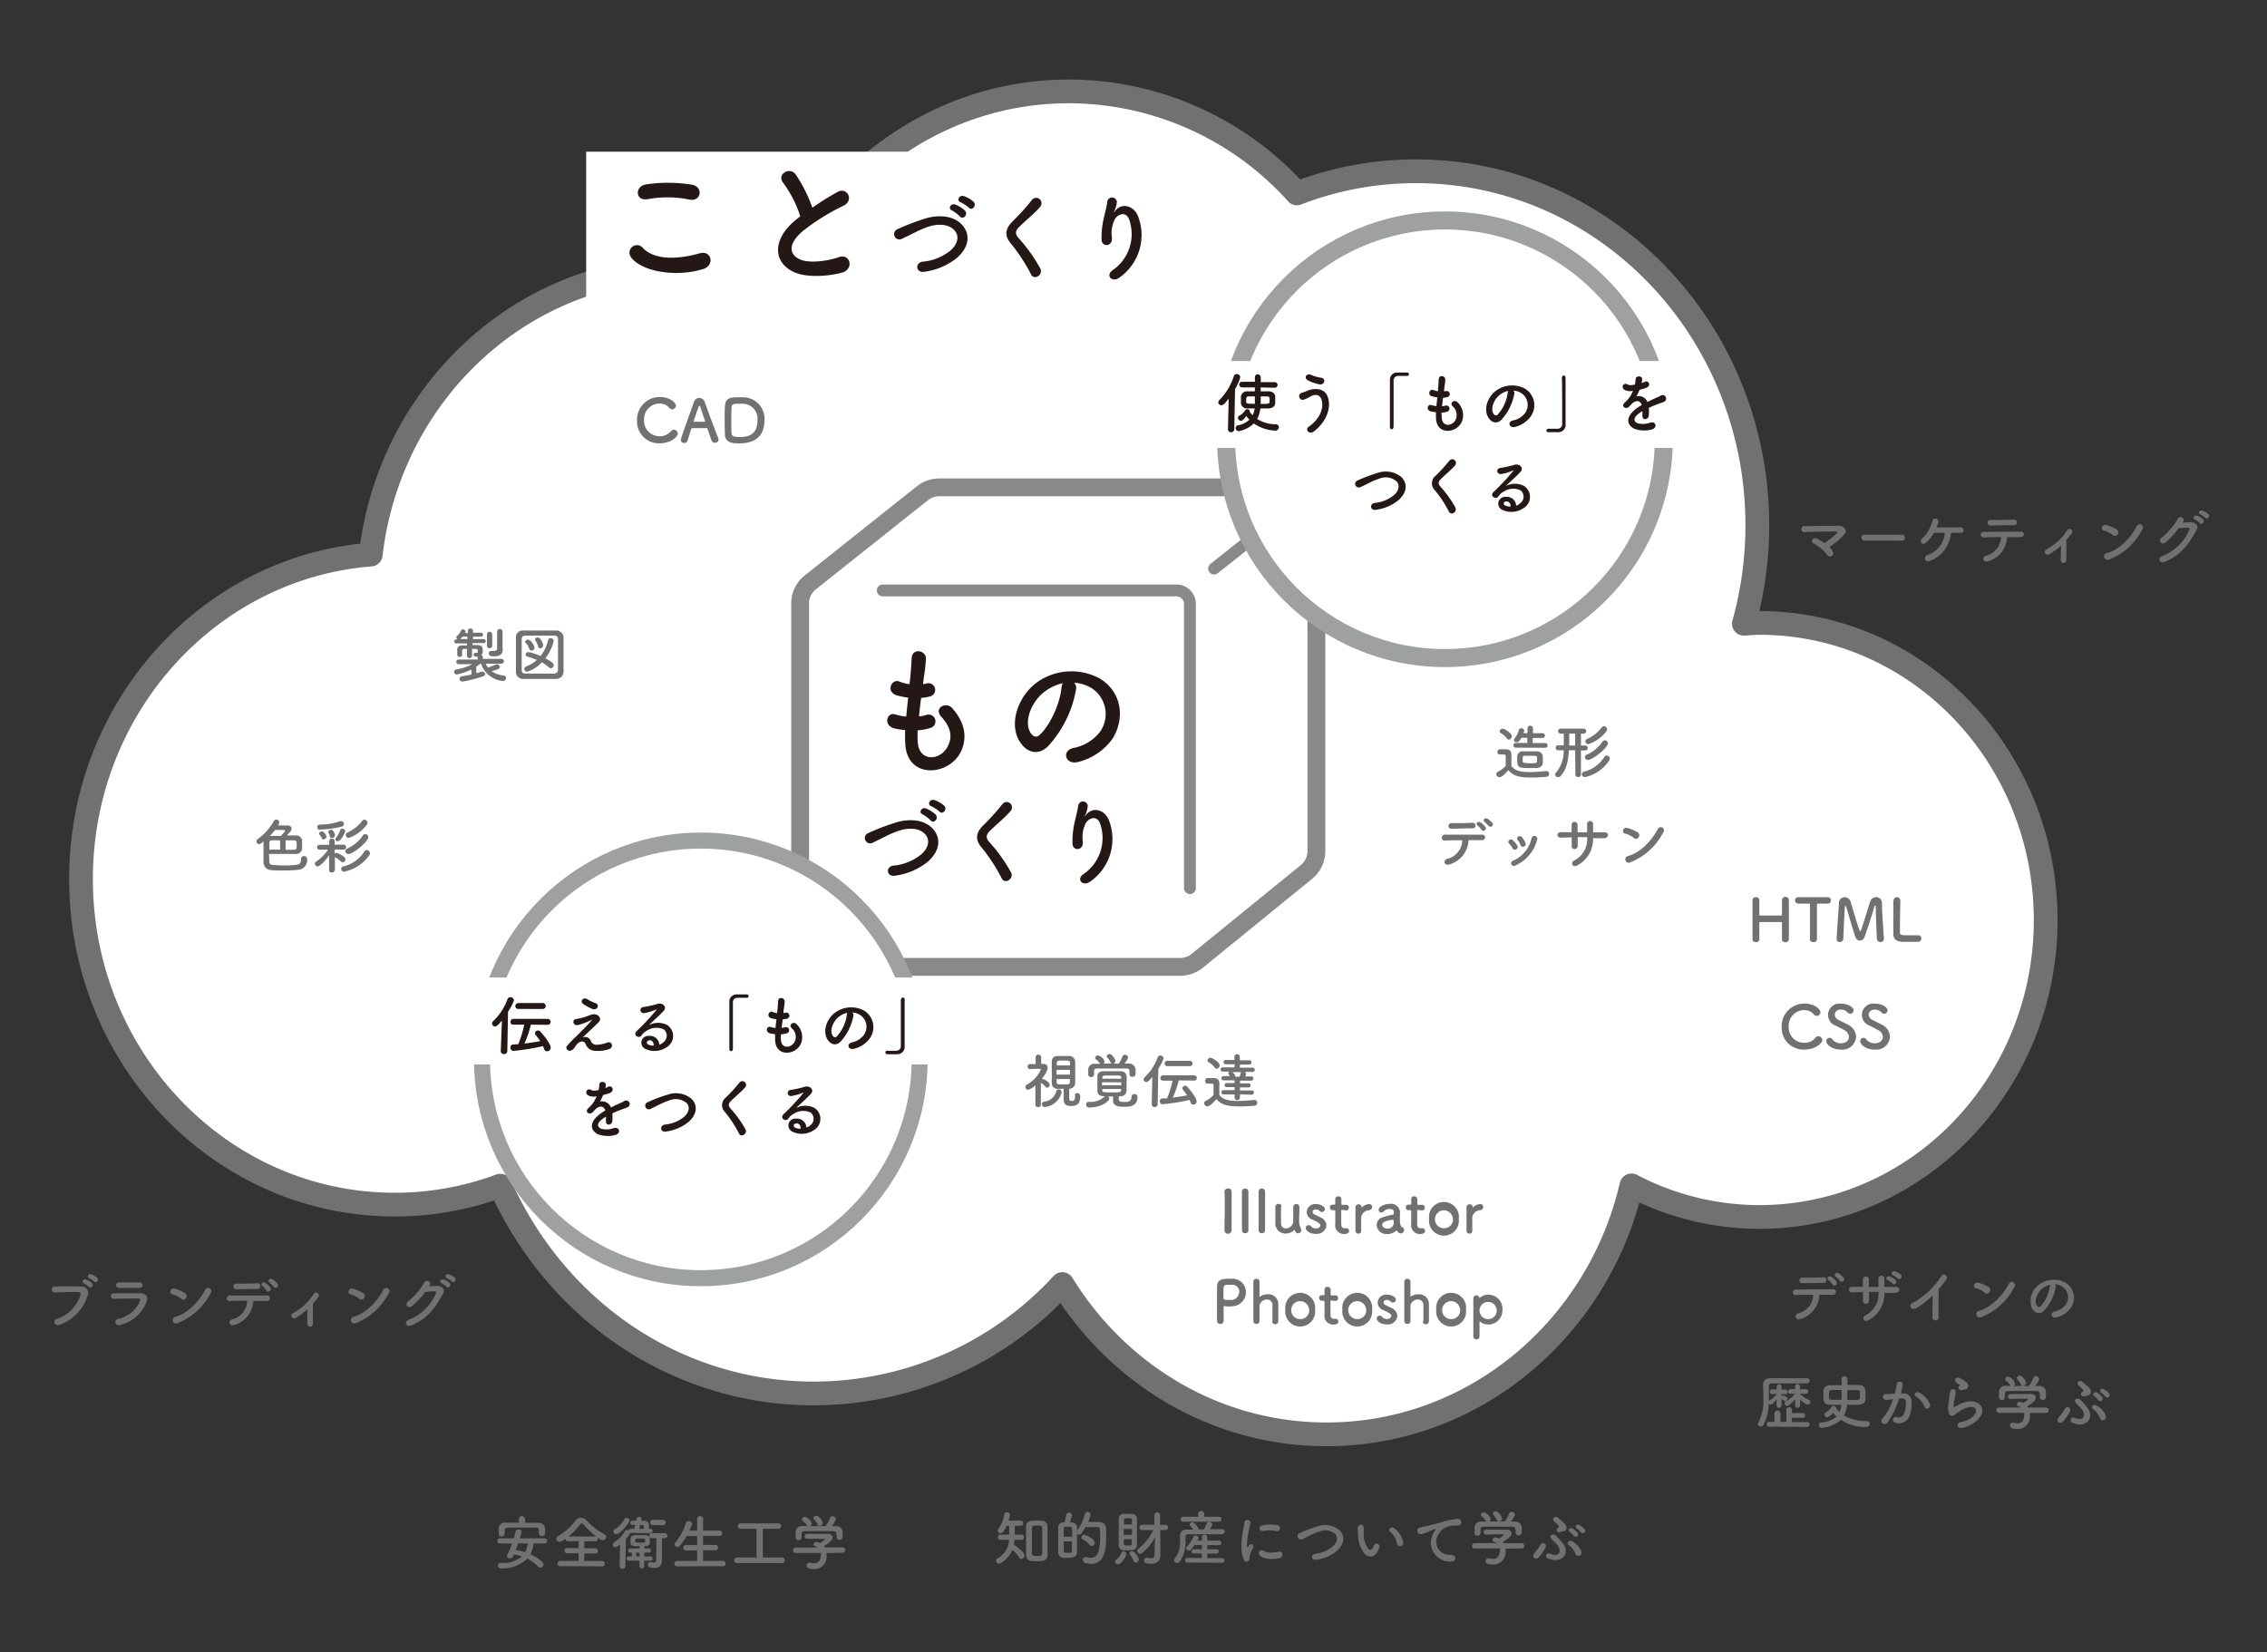 <svg xmlns="http://www.w3.org/2000/svg" viewBox="0 0 381.76 278.3"><rect x="0" y="0" width="381.76" height="278.3" fill="#333333" stroke="none"/><defs><style>.cls-1,.cls-6,.cls-7{fill:none;}.cls-10,.cls-2,.cls-3,.cls-5,.cls-9{fill:#fff;}.cls-2{stroke:#727171;stroke-width:4px;}.cls-2,.cls-5,.cls-7{stroke-linecap:round;stroke-linejoin:round;}.cls-4{fill:#231815;}.cls-5,.cls-6,.cls-7{stroke:#898989;}.cls-5{stroke-width:3px;}.cls-10,.cls-6,.cls-9{stroke-miterlimit:10;}.cls-6{stroke-width:3.56px;}.cls-7{stroke-width:2px;}.cls-8{fill:#727171;}.cls-10,.cls-9{stroke:#9fa0a0;}.cls-9{stroke-width:3.04px;}.cls-10{stroke-width:2.7px;}</style></defs><g id="レイヤー_2" data-name="レイヤー 2"><rect class="cls-1" width="381.76" height="278.3"/></g><g id="レイヤー_14" data-name="レイヤー 14"><path class="cls-2" d="M373.89,434.34c-.88,0-1.75.09-2.62.14a62,62,0,0,0,2.26-16.58c0-32.92-25.72-59.62-57.44-59.62A55.25,55.25,0,0,0,296,362a51.76,51.76,0,0,0-38.39-17.18c-21.59,0-40.15,13.45-48.34,32.71a51.07,51.07,0,0,0-16.82-2.85c-27,0-49.25,21-52.42,48.15-27.29,2.15-48.79,25.79-48.79,54.65,0,30.28,23.65,54.83,52.83,54.83a51,51,0,0,0,17.78-3.19c7.67,17.13,22.92,30.29,42.18,34a56.83,56.83,0,0,0,52.46-17.43C265.89,560.93,282.31,571,301,571c24.89,0,45.75-17.87,51.34-41.93a46.45,46.45,0,0,0,21.54,5.32c26.63,0,48.21-22.4,48.21-50S400.52,434.34,373.89,434.34Z" transform="translate(-77.6 -329.43)"/><rect class="cls-3" x="98.71" y="25.55" width="101.67" height="27.04"/><path class="cls-4" d="M183.87,372.76a1.26,1.26,0,0,1,2-1.56c2,2.09,5.93,1.92,9.56.89,2-.56,2.57,2,.62,2.64C191.29,376.22,185.53,375.09,183.87,372.76Zm2.69-9.79c-1.9.36-2.21-2.19-.07-2.5a25.45,25.45,0,0,1,7.66.07c2,.43,1.48,2.91-.46,2.5A18.18,18.18,0,0,0,186.56,363Z" transform="translate(-77.6 -329.43)"/><path class="cls-4" d="M209.53,360.28c-1.25-1.54,1.1-2.83,2.06-1.47a24.23,24.23,0,0,1,2.81,5.6,45,45,0,0,1,4.22-2.64c1.64-.92,2.89,1.39,1,2.32a36.18,36.18,0,0,0-6.82,4.25c-2.38,2-2.45,3.82-.58,4.73,1.69.84,5.12.22,6.56-.31,2-.77,2.73,2,.6,2.59-1.9.53-5.91,1-8.28-.19-3.46-1.75-3.32-5.64.57-8.74.24-.19.46-.38.7-.55A19.4,19.4,0,0,0,209.53,360.28Z" transform="translate(-77.6 -329.43)"/><path class="cls-4" d="M233.27,375.2c-1.49.24-1.6-1.52-.32-1.7a8.56,8.56,0,0,0,4.7-1.87c1.36-1.2,1.46-2.51.72-3.36-1-1.17-2.83-1.14-4.27-.71a16.37,16.37,0,0,0-2.29.95c-.72.35-1.44.72-2.23,1.09a.9.9,0,1,1-.78-1.6,38.09,38.09,0,0,1,5-1.88c1.83-.46,4.26-.44,5.73,1.09,1.73,1.81,1.09,4.1-.88,5.73A11.14,11.14,0,0,1,233.27,375.2Zm4.67-10.31c-.82-.34-.18-1.31.56-1a5,5,0,0,1,1.59,1c.62.67-.31,1.63-.84,1A5.71,5.71,0,0,0,237.94,364.89Zm1.46-1.38c-.82-.32-.24-1.29.51-1.05a5.11,5.11,0,0,1,1.62.93c.64.64-.26,1.63-.8,1A6.1,6.1,0,0,0,239.4,363.51Z" transform="translate(-77.6 -329.43)"/><path class="cls-4" d="M251.24,375.66a29.6,29.6,0,0,0-3.4-5.2c-1.05-1.23-1.05-2.37.19-3.66a40.51,40.51,0,0,0,3.29-3.62.9.9,0,1,1,1.42,1.09c-.8,1-2.5,2.37-3.49,3.36-.69.69-.72,1.17-.19,1.82a27.52,27.52,0,0,1,3.74,5.22C253.3,375.74,251.75,376.69,251.24,375.66Z" transform="translate(-77.6 -329.43)"/><path class="cls-4" d="M265,374.91a7.36,7.36,0,0,0,2.78-8.42c-.53-1.6-2.05-1-2.51,0a5.22,5.22,0,0,0-.42,3c.08,1.55-1.65,1.54-1.74.38a13.67,13.67,0,0,1,.37-3.69c.17-.82.48-1.88.6-2.85a.81.81,0,0,1,1.6.14,4.68,4.68,0,0,1-.41,1.49c-.21.43-.05.22.11,0,1.17-1.51,3.25-.85,3.91,1a8.75,8.75,0,0,1-3.17,10.21C264.85,377.12,263.68,375.79,265,374.91Z" transform="translate(-77.6 -329.43)"/><path class="cls-5" d="M276.37,492.27H216.88a4.53,4.53,0,0,1-4.54-4.53V431.06a4.52,4.52,0,0,1,1.72-3.55l18.86-15a4.58,4.58,0,0,1,2.82-1h59a4.54,4.54,0,0,1,4.54,4.54v56.71a4.54,4.54,0,0,1-1.67,3.52l-18.34,14.92A4.53,4.53,0,0,1,276.37,492.27Z" transform="translate(-77.6 -329.43)"/><path class="cls-6" d="M278,428.87" transform="translate(-77.6 -329.43)"/><path class="cls-7" d="M226.26,428.87h49.45a2.26,2.26,0,0,1,2.27,2.27V479" transform="translate(-77.6 -329.43)"/><line class="cls-7" x1="204.45" y1="95.76" x2="218.99" y2="84.23"/><path class="cls-4" d="M232.15,454.36c.14,3.43,3.89,3.29,5.13.62.84-1.8.17-3.38-1.17-4.84s.81-2.64,1.87-1.42c1.87,2.16,2.54,4.44,1.63,6.86-1.73,4.56-9.38,5.36-9.57-1.05a19.26,19.26,0,0,1,0-2.14,11.74,11.74,0,0,1-1.85-.29c-1.94-.52-1.2-2.81.17-2.35a8.43,8.43,0,0,0,1.85.36c.09-1.05.21-2.11.33-3.19a10.86,10.86,0,0,1-2-.41c-1.82-.62-.77-2.83.51-2.3a6.79,6.79,0,0,0,1.72.45c0-.28.08-.6.1-.89.14-1.51.19-2.42.26-3.55.12-1.68,2.4-1.29,2.4.12a32.07,32.07,0,0,1-.4,3.46c0,.29-.08.58-.1.86a3.54,3.54,0,0,0,.6-.12,1.13,1.13,0,1,1,.55,2.19,7.94,7.94,0,0,1-1.46.24c-.15,1.08-.27,2.11-.36,3.12a7.82,7.82,0,0,0,1.15-.22,1.15,1.15,0,1,1,.77,2.16,8.55,8.55,0,0,1-2.14.39A15.86,15.86,0,0,0,232.15,454.36Z" transform="translate(-77.6 -329.43)"/><path class="cls-4" d="M258.81,445.48A18.84,18.84,0,0,1,254,455.2c-1.84,1.7-3.86.77-4.92-1.3-1.51-3,.1-7.44,3.32-9.67a10,10,0,0,1,10.36-.55c3.73,2.23,4.32,6.65,2.24,10.08a10,10,0,0,1-5.86,4c-2.11.55-2.86-1.87-.79-2.35a7.43,7.43,0,0,0,4.46-2.69,5.18,5.18,0,0,0-1.32-7.35,6.26,6.26,0,0,0-3-.95A1.21,1.21,0,0,1,258.81,445.48Zm-5.33.46c-2.23,1.72-3.43,4.92-2.42,6.76.36.7,1,1.06,1.58.53,1.8-1.58,3.48-5.4,3.72-8a1.74,1.74,0,0,1,.22-.74A8,8,0,0,0,253.48,445.94Z" transform="translate(-77.6 -329.43)"/><path class="cls-4" d="M228.33,476.91c-1.48.24-1.6-1.52-.32-1.69a8.67,8.67,0,0,0,4.71-1.88c1.36-1.2,1.46-2.51.72-3.36-1-1.17-2.83-1.14-4.27-.7a14.81,14.81,0,0,0-2.29.94c-.72.35-1.44.72-2.23,1.09a.9.9,0,1,1-.78-1.6,36.74,36.74,0,0,1,5-1.87c1.82-.47,4.26-.45,5.73,1.08,1.73,1.81,1.09,4.1-.88,5.74A11.17,11.17,0,0,1,228.33,476.91ZM233,466.6c-.82-.33-.18-1.31.56-1a5.07,5.07,0,0,1,1.58,1c.63.67-.3,1.63-.83,1A5.71,5.71,0,0,0,233,466.6Zm1.45-1.37c-.81-.32-.24-1.3.52-1.06a5.15,5.15,0,0,1,1.61.93c.64.64-.25,1.63-.8,1A5.62,5.62,0,0,0,234.46,465.23Z" transform="translate(-77.6 -329.43)"/><path class="cls-4" d="M246.3,477.38a29.87,29.87,0,0,0-3.39-5.21c-1.06-1.23-1.06-2.36.19-3.66a39.07,39.07,0,0,0,3.28-3.62.9.9,0,1,1,1.43,1.09c-.8,1-2.5,2.37-3.49,3.36-.69.69-.72,1.17-.19,1.83a27.49,27.49,0,0,1,3.74,5.21C248.37,477.46,246.82,478.4,246.3,477.38Z" transform="translate(-77.6 -329.43)"/><path class="cls-4" d="M260.09,476.62a7.35,7.35,0,0,0,2.79-8.41c-.53-1.61-2.05-1-2.51,0a5.23,5.23,0,0,0-.42,3c.08,1.56-1.65,1.54-1.74.39a14.19,14.19,0,0,1,.36-3.7c.18-.82.48-1.87.61-2.85a.81.81,0,0,1,1.6.15,5,5,0,0,1-.41,1.48c-.21.44-.05.23.11,0,1.17-1.5,3.25-.85,3.9,1a8.73,8.73,0,0,1-3.17,10.21C259.92,478.83,258.75,477.5,260.09,476.62Z" transform="translate(-77.6 -329.43)"/><path class="cls-8" d="M386.23,422.28a.59.59,0,0,1-.19.8.51.51,0,0,1-.73-.17,7.21,7.21,0,0,0-2.36-2c-.55-.26-.07-1.12.63-.76a10.62,10.62,0,0,1,1.24.74,14.72,14.72,0,0,0,2.06-1.6c.13-.13.21-.34-.09-.34-1.25,0-3.69,0-5.24.09a.51.51,0,1,1,0-1c1.57,0,4-.08,5.69-.05.9,0,1.55.77.94,1.46a13.39,13.39,0,0,1-2.53,2.1A3.12,3.12,0,0,1,386.23,422.28Z" transform="translate(-77.6 -329.43)"/><path class="cls-8" d="M391.6,420.47a.48.48,0,0,1-.53-.48.51.51,0,0,1,.53-.51h6.28a.5.5,0,1,1,0,1Z" transform="translate(-77.6 -329.43)"/><path class="cls-8" d="M402.58,423.9c-.94.33-1.1-.78-.39-1a4.24,4.24,0,0,0,2.92-3.73h-1.82a6.75,6.75,0,0,1-1.32,1.63c-.71.62-1.25-.27-.68-.7a6,6,0,0,0,1.74-3,.52.52,0,0,1,1,.24,6.47,6.47,0,0,1-.3.91c1.18,0,3.21,0,4.07,0a.46.46,0,0,1,.47.47.44.44,0,0,1-.49.45c-.37,0-1,0-1.64,0A5.48,5.48,0,0,1,402.58,423.9Z" transform="translate(-77.6 -329.43)"/><path class="cls-8" d="M412.46,423.94c-1,.34-1.14-.73-.44-.91a3.31,3.31,0,0,0,2.55-3.15c-1.11,0-2.21.05-2.91.07a.46.46,0,0,1-.52-.45.51.51,0,0,1,.57-.49l6.2-.05a.44.44,0,0,1,.49.48.49.49,0,0,1-.55.45c-.55,0-1.37,0-2.25,0A4.44,4.44,0,0,1,412.46,423.94Zm4.31-6.07c-1.38,0-2.88.06-3.95.06a.47.47,0,1,1,0-.93c1.26,0,2.59,0,3.9-.06a.47.47,0,1,1,0,.93Z" transform="translate(-77.6 -329.43)"/><path class="cls-8" d="M422.83,422.7a.59.59,0,0,1-.82-.06.45.45,0,0,1,.19-.66,9.47,9.47,0,0,0,3.52-3.26.46.46,0,1,1,.79.48c-.32.43-.63.82-.94,1.18,0,.77,0,2.62,0,3.34a.48.48,0,0,1-.45.53.46.46,0,0,1-.48-.5c0-.54,0-1.6.05-2.43A11,11,0,0,1,422.83,422.7Z" transform="translate(-77.6 -329.43)"/><path class="cls-8" d="M433.38,419.54a3.69,3.69,0,0,0-1.48-.74c-.6-.14-.35-1.15.41-.94a6.34,6.34,0,0,1,1.76.76.59.59,0,0,1,.13.83A.53.53,0,0,1,433.38,419.54Zm-.62,4.13a.58.58,0,1,1-.34-1.09c2-.5,4-2.57,5-4.53a.55.55,0,1,1,.91.59A10.63,10.63,0,0,1,432.76,423.67Z" transform="translate(-77.6 -329.43)"/><path class="cls-8" d="M445.14,417.46l1.32-.08c.77,0,1.44.5,1.07,1.21-1.22,2.33-2.6,4.35-5.41,5.45-.85.33-1.26-.65-.43-.93a8.41,8.41,0,0,0,4.61-4.46c.08-.19,0-.38-.24-.37-.42,0-1.15.08-1.6.13a12.12,12.12,0,0,1-2.25,2.42c-.67.45-1.26-.42-.58-.84a11.64,11.64,0,0,0,2.72-3.21c.33-.56,1.33-.08.86.59Zm2.1-.53c-.51-.21-.11-.81.35-.64a3.09,3.09,0,0,1,1,.6c.39.42-.19,1-.52.64A3.54,3.54,0,0,0,447.24,416.93Zm.91-.86c-.51-.2-.15-.8.32-.65a3.19,3.19,0,0,1,1,.57c.4.4-.17,1-.51.65A3.64,3.64,0,0,0,448.15,416.07Z" transform="translate(-77.6 -329.43)"/><path class="cls-8" d="M380.85,551.55c-1,.34-1.14-.73-.44-.92a3.29,3.29,0,0,0,2.54-3.14c-1.11,0-2.21,0-2.91.06a.46.46,0,0,1-.52-.45.51.51,0,0,1,.57-.49l6.2-.05a.44.44,0,0,1,.49.48.49.49,0,0,1-.55.45c-.54,0-1.36,0-2.24,0A4.44,4.44,0,0,1,380.85,551.55Zm.36-6a.48.48,0,1,1,0-.94c1.26,0,2.15,0,3.46-.06a.46.46,0,0,1,.51.46.46.46,0,0,1-.47.48C383.34,545.5,382.28,545.54,381.21,545.54Zm5,.22a3.4,3.4,0,0,0-.67-.75c-.45-.32,0-.81.47-.55a3.21,3.21,0,0,1,.85.8C387.16,545.75,386.45,546.21,386.21,545.76Zm1.24-.61a6.86,6.86,0,0,0-.7-.72c-.46-.3,0-.82.45-.57a3.3,3.3,0,0,1,.87.77A.4.4,0,0,1,387.45,545.15Z" transform="translate(-77.6 -329.43)"/><path class="cls-8" d="M394.93,547.2a5,5,0,0,1-2.65,4.57c-.8.46-1.2-.46-.58-.8a4,4,0,0,0,2.24-3.73V547l-1.6,0c0,.57,0,1.1,0,1.49a.5.5,0,0,1-.51.52.47.47,0,0,1-.5-.51c0-.41,0-.93,0-1.48l-1.81.07a.47.47,0,1,1-.06-.93l1.86,0c0-.47,0-.91,0-1.25a.5.5,0,1,1,1,0c0,.33,0,.78,0,1.27l1.61,0c0-.52,0-1,0-1.29a.51.51,0,1,1,1,0c0,.4,0,.84,0,1.29l1.88,0c.94,0,.73,1,0,1s-1.25,0-1.9,0Zm.56-2.16c-.5-.21-.13-.79.33-.62a3.29,3.29,0,0,1,1,.58c.38.41-.19,1-.51.62A3.35,3.35,0,0,0,395.49,545Zm.88-.84c-.5-.19-.14-.8.32-.65a3.24,3.24,0,0,1,1,.55c.4.39-.15,1-.49.65A3.36,3.36,0,0,0,396.37,544.2Z" transform="translate(-77.6 -329.43)"/><path class="cls-8" d="M400.36,549.71c-.92.56-1.44-.46-.76-.79a13.28,13.28,0,0,0,4.88-4.52.52.52,0,1,1,.89.53c-.45.6-.88,1.14-1.31,1.64,0,1-.05,3.64,0,4.64a.53.53,0,1,1-1.05,0c0-.8.05-2.43.06-3.6A14.62,14.62,0,0,1,400.36,549.71Z" transform="translate(-77.6 -329.43)"/><path class="cls-8" d="M411.83,547.14a3.69,3.69,0,0,0-1.48-.74c-.6-.14-.35-1.15.41-.94a6.34,6.34,0,0,1,1.76.76.59.59,0,0,1,.13.83A.53.53,0,0,1,411.83,547.14Zm-.62,4.13a.57.57,0,1,1-.34-1.08c2-.51,4-2.58,5-4.54a.55.55,0,1,1,.91.59A10.63,10.63,0,0,1,411.21,551.27Z" transform="translate(-77.6 -329.43)"/><path class="cls-8" d="M423.78,546.22a7.88,7.88,0,0,1-2,4c-.77.71-1.61.32-2.05-.54a3.44,3.44,0,0,1,1.38-4,4.18,4.18,0,0,1,4.32-.23,3,3,0,0,1,.93,4.2,4.18,4.18,0,0,1-2.44,1.65c-.88.23-1.19-.78-.33-1a3.1,3.1,0,0,0,1.86-1.12,2.16,2.16,0,0,0-.55-3.06,2.59,2.59,0,0,0-1.24-.4A.5.5,0,0,1,423.78,546.22Zm-2.22.19c-.93.72-1.43,2.05-1,2.82.15.29.41.44.66.22a6,6,0,0,0,1.55-3.33.71.71,0,0,1,.09-.31A3.31,3.31,0,0,0,421.56,546.41Z" transform="translate(-77.6 -329.43)"/><path class="cls-8" d="M377.59,566.19a.41.41,0,0,1-.81,0h0l0-1.07c-.26.31-.77.86-1,.86a.42.42,0,0,1-.33-.16,8,8,0,0,1-.85,3.55.55.55,0,0,1-.47.3.48.48,0,0,1-.49-.44.4.4,0,0,1,.07-.22,8.12,8.12,0,0,0,.84-4.16c0-.73,0-1.42-.06-2v-.09c0-.79.38-1.2,1.27-1.21l3.86,0,2.21,0a.44.44,0,1,1,0,.87h0l-2.64,0-3.25,0a.43.43,0,0,0-.47.49c0,.48,0,1,0,1.61,0,.26,0,.52,0,.79l.06,0a4.68,4.68,0,0,0,1.28-1.09l-.78,0h0a.36.36,0,0,1-.4-.37.4.4,0,0,1,.41-.41h.76v-.47h0a.39.39,0,0,1,.41-.39.38.38,0,0,1,.4.38v.49h.63a.39.39,0,0,1,0,.78h0l-.65,0v.33a.36.36,0,0,1,.22-.09c.29,0,.81.25.81.55a.42.42,0,0,1-.37.42.28.28,0,0,1-.21-.09,1.08,1.08,0,0,0-.44-.26l0,1.16Zm-2.07,3.52a.38.38,0,0,1-.41-.39.4.4,0,0,1,.41-.42h.9v-1.41a.49.49,0,0,1,1,0v1.41h1v-2a.45.45,0,0,1,.47-.48.46.46,0,0,1,.47.48v.51h1.84a.4.4,0,0,1,0,.8h-1.84v.73H382a.41.41,0,0,1,0,.81Zm5.19-3.52a.41.41,0,0,1-.81,0h0l0-1.09s-1,1.12-1.34,1.12a.45.45,0,0,1-.44-.43.35.35,0,0,1,.19-.3,6.4,6.4,0,0,0,1.58-1.32l-.77,0h0a.36.36,0,0,1-.4-.37.4.4,0,0,1,.41-.41h.77v-.47h0a.39.39,0,0,1,.41-.39.38.38,0,0,1,.4.38v.49h1a.36.36,0,0,1,.38.39.37.37,0,0,1-.37.39h0l-1,0v0a5,5,0,0,0,1.5,1,.39.39,0,0,1,.24.36.46.46,0,0,1-.43.47,3.3,3.3,0,0,1-1.3-.89l0,1Z" transform="translate(-77.6 -329.43)"/><path class="cls-8" d="M387.71,561.69h0a.45.45,0,0,1,.48-.45.48.48,0,0,1,.51.44v1l1.86,0a1.07,1.07,0,0,1,1.18,1c0,.25,0,.5,0,.73s0,.47,0,.7c0,.48-.44.88-1.16.91s-1.27,0-1.94,0a4.78,4.78,0,0,1-.5,1.8,7.44,7.44,0,0,0,3.9.95.43.43,0,0,1,.42.46c0,.54-.58.54-.74.54a7.23,7.23,0,0,1-4.1-1.22,5.63,5.63,0,0,1-3.22,1.37.49.49,0,0,1-.52-.48.47.47,0,0,1,.46-.45,4.24,4.24,0,0,0,2.54-1,5.34,5.34,0,0,1-.57-.6c-.68.74-1,.75-1,.75a.47.47,0,0,1-.46-.45.5.5,0,0,1,.29-.43,2.47,2.47,0,0,0,.9-.89.32.32,0,0,1,.3-.16c.22,0,.48.17.48.39v0a4.07,4.07,0,0,0,.56.64,4,4,0,0,0,.3-1.22c-.67,0-1.31,0-1.85,0-.78,0-1.13-.39-1.17-.91,0-.21,0-.47,0-.73s0-.53,0-.73c0-.52.38-.91,1.25-.93l1.82,0Zm0,1.84-1.63,0c-.46,0-.48.26-.48.82,0,.15,0,.31,0,.44,0,.4.14.41,2.11.41C387.73,564.9,387.72,564.22,387.72,563.53Zm1,1.69c1.93,0,2.07,0,2.1-.41,0-.13,0-.28,0-.44,0-.65,0-.81-.49-.82l-1.62,0C388.69,564.23,388.68,564.91,388.68,565.22Z" transform="translate(-77.6 -329.43)"/><path class="cls-8" d="M398,564.11c.84-.07,1.48.42,1.52,1.54a6,6,0,0,1-.34,2.23,1.94,1.94,0,0,1-2.35,1.2c-.79-.23-.47-1.15.14-1a1,1,0,0,0,1.27-.54,4.46,4.46,0,0,0,.32-1.73c0-.61-.21-.9-.67-.86l-.46,0a14.73,14.73,0,0,1-1.94,4c-.48.68-1.52.1-.87-.63a9.65,9.65,0,0,0,1.77-3.25l-.12,0a6.78,6.78,0,0,1-1.08.14.48.48,0,1,1,0-1c.31,0,.62,0,1-.05l.5,0a10.68,10.68,0,0,0,.31-1.59c.07-.65,1.09-.59,1,.08a13.18,13.18,0,0,1-.29,1.41Zm3.68,2.25a3.59,3.59,0,0,0-1.43-1.72c-.49-.27-.05-1,.57-.66a4.15,4.15,0,0,1,1.78,1.9C402.82,566.54,401.92,567,401.65,566.36Z" transform="translate(-77.6 -329.43)"/><path class="cls-8" d="M408,569.93c-.81.16-1.07-.83-.22-1a4.69,4.69,0,0,0,1.34-.43c1.1-.64,1.4-1.33,1.19-1.73s-.94-.55-2-.07a6.31,6.31,0,0,0-1.34.86c-.59.57-1,.29-1.17-.06a3.44,3.44,0,0,1-.08-1.7c.08-.73.21-1.5.29-2s1-.62.92.1c-.05.42-.16,1-.24,1.46a2.63,2.63,0,0,0-.06,1c0,.08.08.08.17,0s.67-.37,1.14-.57c3-1.31,5.15,1.39,1.77,3.46A5.41,5.41,0,0,1,408,569.93Zm0-6.38c-.48.12-.84-.52-.42-.75.05,0,.15-.08.08-.13a3.5,3.5,0,0,1-.71-.47c-.43-.47.23-1,.73-.64.18.13.52.28.81.47a1.07,1.07,0,0,1,.57.73.65.65,0,0,1-.63.7Z" transform="translate(-77.6 -329.43)"/><path class="cls-8" d="M419.43,567.4a3.15,3.15,0,0,1,0,.44,2.07,2.07,0,0,1-2.16,2.26c-.78,0-1.2-.21-1.2-.6a.46.46,0,0,1,.47-.47.47.47,0,0,1,.16,0,2.23,2.23,0,0,0,.66.11c1.12,0,1.12-1.34,1.12-1.42a1.87,1.87,0,0,0,0-.34l-4.24,0a.43.43,0,0,1-.46-.44.44.44,0,0,1,.45-.46l3.7,0a1.69,1.69,0,0,0-.4-.21c-.21-.07-.3-.2-.3-.33a.5.5,0,0,1,.53-.42,1.26,1.26,0,0,1,.59.2c.26-.17.79-.54.79-.66s0-.06-.11-.06h-.53c-.64,0-1.61,0-2.31.05h0a.42.42,0,0,1-.45-.42.43.43,0,0,1,.46-.42c.43,0,1,0,1.5,0l1.92,0c.57,0,.81.3.81.61,0,.49-.53.9-1.43,1.46l.14.21,3,0a.44.44,0,0,1,.44.46.42.42,0,0,1-.43.44Zm1.65-3.2c0-.42-.22-.49-.63-.5l-2.57,0-2,0c-.55,0-.64.15-.67.5v.58h0a.47.47,0,0,1-.51.44.45.45,0,0,1-.48-.45c0-.13,0-.28,0-.44s0-.34,0-.49a1.05,1.05,0,0,1,1.17-1h.84a.44.44,0,0,1-.13-.14,2.83,2.83,0,0,0-.7-.72.35.35,0,0,1-.13-.26.5.5,0,0,1,.51-.43,1.76,1.76,0,0,1,1.16,1.11.54.54,0,0,1-.29.44h2.63a4.94,4.94,0,0,0,.71-1.32.47.47,0,0,1,.45-.32.55.55,0,0,1,.57.49,3.08,3.08,0,0,1-.73,1.16h.7a1.06,1.06,0,0,1,1.16,1c0,.14,0,.35,0,.54s0,.27,0,.37a.5.5,0,0,1-.53.44.44.44,0,0,1-.5-.42v-.57Zm-2.83-1.37a.35.35,0,0,1-.34-.24,2.8,2.8,0,0,0-.59-.86.35.35,0,0,1-.09-.22c0-.21.25-.39.51-.39.51,0,1.06,1,1.06,1.21A.56.56,0,0,1,418.25,562.83Z" transform="translate(-77.6 -329.43)"/><path class="cls-8" d="M424.31,568.12a11.26,11.26,0,0,0,1-1.38.48.48,0,0,1,.9.34,7.81,7.81,0,0,1-1.12,1.68C424.49,569.48,423.68,568.8,424.31,568.12Zm2.22.89a.44.44,0,1,1,.38-.8c1.69.69,1.94-.49,1.37-1.29-.27-.38-.85-.9-1.07-1.15-.56-.65.28-1,.65-.66a14.82,14.82,0,0,1,1.25,1.38C430.47,568.34,428.73,570.09,426.53,569Zm2.11-4.41c-.54.13-.83-.47-.39-.71.21-.11.24-.19.15-.33-.22-.37-.64-.62-.83-.87-.36-.48.32-.92.73-.51s1.38,1,1.41,1.61a.61.61,0,0,1-.59.67C429,564.48,428.8,564.56,428.64,564.6Zm2.59,3.68a3,3,0,0,0-1.11-1.47c-.51-.35,0-1,.56-.67a3.48,3.48,0,0,1,1.49,1.6C432.51,568.53,431.47,569,431.23,568.28Zm-.26-3a3.45,3.45,0,0,0-.7-.73c-.46-.3,0-.82.46-.57a3.26,3.26,0,0,1,.87.76C431.91,565.19,431.23,565.69,431,565.25Zm1.2-.61a3.47,3.47,0,0,0-.73-.7c-.47-.28,0-.82.43-.59a3.25,3.25,0,0,1,.9.73C433.1,564.55,432.44,565.07,432.17,564.64Z" transform="translate(-77.6 -329.43)"/><path class="cls-8" d="M248.45,588.76a5.67,5.67,0,0,1-.11.84c.58.36,1.8,1.3,1.8,1.83a.57.57,0,0,1-.53.56.44.44,0,0,1-.4-.26,5.25,5.25,0,0,0-1.12-1.29,4.74,4.74,0,0,1-1.91,2.22.78.78,0,0,1-.36.11.49.49,0,0,1-.5-.47.47.47,0,0,1,.26-.4,3.7,3.7,0,0,0,1.94-3.14h-1.43a.41.41,0,0,1-.44-.42.43.43,0,0,1,.44-.45h1.46v-1.48h-.47c-.42,1-.67,1.24-1,1.24a.43.43,0,0,1-.47-.39.51.51,0,0,1,.12-.32,5.68,5.68,0,0,0,1-2.53.37.37,0,0,1,.4-.29c.26,0,.55.16.55.41a5,5,0,0,1-.26,1h2.05a.42.42,0,0,1,.44.44.41.41,0,0,1-.42.43h0l-1,0c0,.46,0,1.06,0,1.49h1.18a.44.44,0,0,1,0,.87Zm3.78,3.61c-1,0-1.81,0-1.84-1.1,0-.75,0-1.56,0-2.37s0-1.63,0-2.37c0-1,.85-1,1.72-1H253A1,1,0,0,1,254,586.6c0,.71,0,1.5,0,2.3s0,1.6,0,2.34a1,1,0,0,1-1.08,1.1C252.74,592.36,252.49,592.37,252.23,592.37Zm.88-3.49c0-.74,0-1.47,0-2.06,0-.36-.08-.46-.86-.46s-.87.15-.88.46c0,.58,0,1.29,0,2s0,1.57,0,2.21c0,.37.13.46.92.46.62,0,.81-.11.82-.49C253.1,590.37,253.11,589.62,253.11,588.88Z" transform="translate(-77.6 -329.43)"/><path class="cls-8" d="M260.3,584.42a.43.43,0,0,1,.44-.35.48.48,0,0,1,.51.45,6.13,6.13,0,0,1-.4,1.23l1.48,0c.5,0,1.48,0,1.55,1.18,0,.35,0,.82,0,1.33,0,2.45-.43,4.55-2.53,4.55a5.09,5.09,0,0,1-1-.13.54.54,0,0,1-.4-.53.44.44,0,0,1,.45-.46l.16,0a3.78,3.78,0,0,0,.76.1c.66,0,1.55-.33,1.55-3.56,0-1.29,0-1.62-.5-1.62h-2c-.54,1.09-.8,1.28-1.06,1.28a.51.51,0,0,1-.34-.13v.88c0,.81,0,1.61,0,2.21,0,.9-.88.94-1.63.94a5.07,5.07,0,0,1-.68,0,.89.89,0,0,1-.86-.91c0-.69,0-1.62,0-2.5,0-.64,0-1.25,0-1.71a.86.86,0,0,1,.93-.86h.13a8.7,8.7,0,0,0,.29-1.23.43.43,0,0,1,.45-.39.51.51,0,0,1,.54.45,6.3,6.3,0,0,1-.38,1.16c1,0,1.2.52,1.21.83s0,.38,0,.58A7.71,7.71,0,0,0,260.3,584.42Zm-2.16,3.82c0-1.55,0-1.68-.29-1.68H257a.28.28,0,0,0-.28.28c0,.35,0,.86,0,1.4Zm-1.4.79c0,.61,0,1.2,0,1.62,0,.22.12.3.66.3s.68,0,.7-.31,0-1,0-1.61Zm4.36.58a3.5,3.5,0,0,0-1.14-.9.4.4,0,0,1-.25-.36.46.46,0,0,1,.47-.44c.34,0,1.78.75,1.78,1.35a.54.54,0,0,1-.51.53A.42.42,0,0,1,261.1,589.61Z" transform="translate(-77.6 -329.43)"/><path class="cls-8" d="M265.37,592.46a.45.45,0,0,1,.18-.34,3.09,3.09,0,0,0,.91-1.2.35.35,0,0,1,.33-.22.51.51,0,0,1,.5.48c0,.26-.82,1.71-1.4,1.71A.5.5,0,0,1,265.37,592.46Zm2.11-1.93-.72,0a.84.84,0,0,1-.77-.92c0-.7,0-1.67,0-2.58,0-.66,0-1.29,0-1.76a.79.79,0,0,1,.75-.87h1.5a.83.83,0,0,1,.82.83c0,.57,0,1.28,0,2,0,.87,0,1.75,0,2.4C269,590.51,268.38,590.53,267.48,590.53Zm.74-3.6h-1.39v1h1.39Zm0-.75c0-.28,0-.54,0-.76s-.15-.3-.67-.3-.67,0-.67.31,0,.46,0,.75Zm-1.37,2.48c0,.29,0,.56,0,.77s.17.3.67.3.66,0,.67-.31,0-.48,0-.76Zm1.65,3.67a3.72,3.72,0,0,0-.61-1.05.32.32,0,0,1-.09-.23.42.42,0,0,1,.44-.37c.48,0,1.13,1.11,1.13,1.4a.54.54,0,0,1-.52.52A.37.37,0,0,1,268.49,592.33Zm3.61-4a8.8,8.8,0,0,1-2.16,2.65.56.56,0,0,1-.35.13.5.5,0,0,1-.5-.47.46.46,0,0,1,.2-.36,8.93,8.93,0,0,0,2.52-3.17h-1.88a.42.42,0,0,1-.47-.42.45.45,0,0,1,.47-.46H272l0-1.63h0a.44.44,0,0,1,.47-.46.46.46,0,0,1,.49.47l0,1.63h.85a.45.45,0,0,1,.49.45.44.44,0,0,1-.49.43H273l0,2.92,0,1.44v0c0,.56-.36,1.32-1.56,1.32s-1.18-.39-1.18-.59a.42.42,0,0,1,.39-.45h.11a2.64,2.64,0,0,0,.65.1.54.54,0,0,0,.61-.61Z" transform="translate(-77.6 -329.43)"/><path class="cls-8" d="M283.46,587.83l-2.21,0c-1.26,0-2.48,0-3.57,0a.39.39,0,0,0-.44.42c0,.14,0,.33,0,.54a6.06,6.06,0,0,1-.94,3.63.58.58,0,0,1-.48.25.51.51,0,0,1-.52-.47.51.51,0,0,1,.15-.32,4.27,4.27,0,0,0,.86-2.91c0-.37,0-.69,0-.93v0a1,1,0,0,1,1-1h1.2a3.62,3.62,0,0,0-.5-.65.26.26,0,0,1-.08-.19c0-.2.26-.38.51-.38a.39.39,0,0,1,.23.07c.11.07.78.77.78,1.11v0h.86a5.2,5.2,0,0,0,.49-1,.41.41,0,0,1,.4-.27.55.55,0,0,1,.56.47,2.29,2.29,0,0,1-.44.77h2.11a.4.4,0,1,1,0,.8Zm-6.69-2.12a.42.42,0,0,1,0-.83h2.59v-.49h0a.47.47,0,0,1,.51-.46.48.48,0,0,1,.52.46h0v.49h2.53a.42.42,0,0,1,0,.83Zm.8,6.89a.38.38,0,0,1-.41-.39.39.39,0,0,1,.41-.39H280v-.76h-1.38a.36.36,0,1,1,0-.72H280v-.7h-1.24c-.58.83-.71.93-.93.93a.46.46,0,0,1-.48-.39.33.33,0,0,1,.11-.24,5.68,5.68,0,0,0,1.12-1.68.36.36,0,0,1,.35-.22.46.46,0,0,1,.48.39.32.32,0,0,1,0,.16l-.16.3H280v-.56a.42.42,0,0,1,.44-.44.44.44,0,0,1,.46.44v.56h1.93a.39.39,0,1,1,0,.77h-1.93v.7h1.58a.36.36,0,0,1,0,.72h-1.58v.76h2.51a.38.38,0,0,1,.39.39.37.37,0,0,1-.39.39Z" transform="translate(-77.6 -329.43)"/><path class="cls-8" d="M287,592c-.8-2,0-4.93.17-6.12a.49.49,0,1,1,1,.06c-.16.81-.76,3.16-.52,4.09,0,.13.07.1.11,0s.13-.25.17-.32a.4.4,0,0,1,.7.39,5,5,0,0,0-.59,1.4c-.06.26.06.58-.19.8S287.17,592.5,287,592Zm2.68-.71a.5.5,0,0,1,.71-.69c.54.49,1.74.33,2.52.17s.86.89.2,1.06C292,592.12,290.37,592.08,289.65,591.31Zm.57-4a.47.47,0,1,1-.14-.93,6,6,0,0,1,2.63-.06.49.49,0,1,1-.17,1A5.07,5.07,0,0,0,290.22,587.32Z" transform="translate(-77.6 -329.43)"/><path class="cls-8" d="M299.29,592.12c-.93.16-1-.94-.2-1A5.38,5.38,0,0,0,302,589.9c.85-.75.91-1.57.45-2.1a2.56,2.56,0,0,0-2.67-.44,9.72,9.72,0,0,0-1.43.59l-1.39.68a.56.56,0,1,1-.49-1,23.58,23.58,0,0,1,3.13-1.17,3.73,3.73,0,0,1,3.58.68c1.08,1.13.68,2.56-.55,3.58A6.85,6.85,0,0,1,299.29,592.12Z" transform="translate(-77.6 -329.43)"/><path class="cls-8" d="M307.43,591.14a5.16,5.16,0,0,1-1.13-3.2,10,10,0,0,1-.05-1.11.51.51,0,1,1,1,0c0,.39,0,.41,0,.87a3.84,3.84,0,0,0,.79,2.58c.26.25.39.28.61,0a3.93,3.93,0,0,0,.33-.59.49.49,0,0,1,.91.36,4.58,4.58,0,0,1-.39.77A1.23,1.23,0,0,1,307.43,591.14Zm5.41-1.76a3.16,3.16,0,0,0-1.11-1.94c-.48-.33.06-1.07.66-.62a3.84,3.84,0,0,1,1.5,2.32A.54.54,0,1,1,312.84,589.38Z" transform="translate(-77.6 -329.43)"/><path class="cls-8" d="M319,587.63a3.46,3.46,0,0,1,.32-.52c.16-.21.11-.2-.08-.14-.75.24-.58.24-1.26.5-.32.12-.6.22-.9.3-.88.24-1.14-.91-.34-1.08.21-.05.79-.16,1.11-.24.49-.12,1.36-.32,2.38-.61a13.46,13.46,0,0,1,2.73-.59.59.59,0,0,1,.68.77c-.06.17-.28.37-1,.33a4.3,4.3,0,0,0-1.49.28,2.88,2.88,0,0,0-1.28,1.17,2.21,2.21,0,0,0,2,3.49c1.05,0,1.11,1.13.05,1.13A3.18,3.18,0,0,1,319,587.63Z" transform="translate(-77.6 -329.43)"/><path class="cls-8" d="M331.13,590.24a3.15,3.15,0,0,1,0,.44,2.06,2.06,0,0,1-2.16,2.25c-.78,0-1.2-.21-1.2-.6a.45.45,0,0,1,.47-.46.47.47,0,0,1,.16,0,2.23,2.23,0,0,0,.66.11c1.12,0,1.12-1.34,1.12-1.42a1.87,1.87,0,0,0,0-.34l-4.24,0a.43.43,0,0,1-.46-.44.44.44,0,0,1,.45-.46l3.7,0a1.69,1.69,0,0,0-.4-.21c-.21-.07-.3-.2-.3-.33a.5.5,0,0,1,.53-.42,1.26,1.26,0,0,1,.59.2c.26-.17.79-.54.79-.66s0-.06-.11-.06h-.53c-.64,0-1.61,0-2.31.05h0a.42.42,0,0,1-.45-.42.43.43,0,0,1,.46-.42c.43,0,1,0,1.5,0l1.92,0c.57,0,.81.3.81.61,0,.49-.53.9-1.43,1.46l.14.21,3,0a.44.44,0,0,1,.44.46.42.42,0,0,1-.43.44Zm1.65-3.2c0-.42-.22-.49-.63-.5l-2.57,0-2,0c-.55,0-.64.15-.67.5v.58h0a.47.47,0,0,1-.51.44.45.45,0,0,1-.48-.45c0-.13,0-.28,0-.44s0-.34,0-.49a1.05,1.05,0,0,1,1.17-1h.84a.44.44,0,0,1-.13-.14,2.83,2.83,0,0,0-.7-.72.35.35,0,0,1-.13-.26.5.5,0,0,1,.51-.43,1.76,1.76,0,0,1,1.16,1.11.54.54,0,0,1-.29.44H331a4.94,4.94,0,0,0,.71-1.32.47.47,0,0,1,.45-.32.55.55,0,0,1,.57.49,3.08,3.08,0,0,1-.73,1.16h.7a1.06,1.06,0,0,1,1.16.95c0,.14,0,.35,0,.54s0,.27,0,.37a.5.5,0,0,1-.53.44.44.44,0,0,1-.5-.42V587ZM330,585.67a.35.35,0,0,1-.34-.24,2.8,2.8,0,0,0-.59-.86.35.35,0,0,1-.09-.22c0-.21.25-.39.51-.39.51,0,1.06,1,1.06,1.21A.56.56,0,0,1,330,585.67Z" transform="translate(-77.6 -329.43)"/><path class="cls-8" d="M336,591a11.26,11.26,0,0,0,1-1.38.48.48,0,0,1,.9.34,7.81,7.81,0,0,1-1.12,1.68C336.19,592.32,335.38,591.64,336,591Zm2.22.89a.44.44,0,1,1,.38-.8c1.69.69,1.94-.49,1.37-1.29-.27-.38-.85-.9-1.07-1.15-.56-.65.28-1,.65-.66a14.82,14.82,0,0,1,1.25,1.38C342.17,591.18,340.43,592.92,338.23,591.85Zm2.11-4.41c-.54.13-.83-.47-.39-.71.21-.11.24-.19.15-.33-.22-.37-.64-.62-.83-.87-.36-.48.32-.92.73-.51s1.38,1,1.41,1.61a.61.61,0,0,1-.59.67C340.69,587.32,340.5,587.4,340.34,587.44Zm2.59,3.68a3,3,0,0,0-1.11-1.47c-.51-.35,0-1,.56-.67a3.48,3.48,0,0,1,1.49,1.6C344.21,591.37,343.17,591.83,342.93,591.12Zm-.26-3a3.45,3.45,0,0,0-.7-.73c-.46-.3,0-.82.46-.57a3.26,3.26,0,0,1,.87.76C343.61,588,342.93,588.53,342.67,588.09Zm1.2-.61a3.47,3.47,0,0,0-.73-.7c-.47-.28,0-.82.43-.59a3.25,3.25,0,0,1,.9.73C344.8,587.39,344.14,587.91,343.87,587.48Z" transform="translate(-77.6 -329.43)"/><path class="cls-8" d="M87.15,551.56a6.2,6.2,0,0,0,4-4c.08-.27,0-.52-.32-.53-1,0-2.56,0-4,.08a.5.5,0,1,1,0-1c1.32-.06,3.19-.07,4.46,0a1.05,1.05,0,0,1,1.09,1.44,7.66,7.66,0,0,1-4.72,5C86.76,552.85,86.39,551.8,87.15,551.56Zm4.58-6c-.51-.21-.11-.81.35-.64a3.09,3.09,0,0,1,1,.6c.39.42-.2,1-.53.64A3.48,3.48,0,0,0,91.73,545.57Zm.9-.86c-.51-.2-.14-.8.33-.65a3.19,3.19,0,0,1,1,.57c.4.4-.17,1-.51.65A3.7,3.7,0,0,0,92.63,544.71Z" transform="translate(-77.6 -329.43)"/><path class="cls-8" d="M97.86,552.57c-.82.25-1.19-.74-.39-1a5.17,5.17,0,0,0,3.69-3c.1-.28,0-.43-.33-.45-1,0-2.88,0-4,.06-.71,0-.8-.92,0-.94,1.29,0,3,0,4.33,0,1,0,1.49.57,1.08,1.54A6.35,6.35,0,0,1,97.86,552.57Zm3.18-6.23c-.94,0-2.32,0-3.4,0-.66,0-.7-.94.07-.93h3.37a.49.49,0,0,1,.54.46C101.62,546.11,101.45,546.34,101,546.34Z" transform="translate(-77.6 -329.43)"/><path class="cls-8" d="M108.1,548.16a3.69,3.69,0,0,0-1.48-.74c-.6-.14-.35-1.15.41-.94a6.34,6.34,0,0,1,1.76.76.59.59,0,0,1,.13.83A.54.54,0,0,1,108.1,548.16Zm-.62,4.12a.57.57,0,1,1-.34-1.08c2-.51,4-2.58,5-4.53a.55.55,0,1,1,.91.59A10.65,10.65,0,0,1,107.48,552.28Z" transform="translate(-77.6 -329.43)"/><path class="cls-8" d="M117.12,552.56c-1,.34-1.14-.73-.44-.92a3.29,3.29,0,0,0,2.54-3.14c-1.11,0-2.21,0-2.91.06a.45.45,0,0,1-.52-.44.51.51,0,0,1,.57-.5c1.42,0,4.57,0,6.2,0a.44.44,0,0,1,.49.48.49.49,0,0,1-.55.44h-2.24A4.44,4.44,0,0,1,117.12,552.56Zm.36-6a.48.48,0,1,1,0-.94c1.26,0,2.15,0,3.46-.06a.46.46,0,0,1,.51.46.46.46,0,0,1-.47.48C119.61,546.52,118.55,546.56,117.48,546.56Zm5,.22a3.4,3.4,0,0,0-.67-.75c-.45-.32,0-.81.47-.55a3.21,3.21,0,0,1,.85.8C123.43,546.77,122.72,547.23,122.48,546.78Zm1.24-.61a6.86,6.86,0,0,0-.7-.72c-.46-.3,0-.82.45-.57a3.12,3.12,0,0,1,.86.77A.4.4,0,1,1,123.72,546.17Z" transform="translate(-77.6 -329.43)"/><path class="cls-8" d="M127.55,551.31c-.36.22-.67.15-.82-.06a.44.44,0,0,1,.19-.65,9.64,9.64,0,0,0,3.52-3.26.46.46,0,1,1,.79.48c-.32.43-.63.81-.94,1.18,0,.76,0,2.62,0,3.34a.48.48,0,0,1-.45.53.46.46,0,0,1-.48-.51c0-.54,0-1.6,0-2.43A11,11,0,0,1,127.55,551.31Z" transform="translate(-77.6 -329.43)"/><path class="cls-8" d="M138.1,548.16a3.69,3.69,0,0,0-1.48-.74c-.6-.14-.35-1.15.41-.94a6.34,6.34,0,0,1,1.76.76.59.59,0,0,1,.13.83A.54.54,0,0,1,138.1,548.16Zm-.62,4.12a.57.57,0,1,1-.34-1.08c2-.51,4-2.58,5-4.53a.55.55,0,1,1,.91.59A10.65,10.65,0,0,1,137.48,552.28Z" transform="translate(-77.6 -329.43)"/><path class="cls-8" d="M149.86,546.08l1.32-.08c.77,0,1.44.5,1.07,1.21-1.22,2.32-2.6,4.34-5.41,5.45-.85.33-1.26-.65-.43-.94a8.4,8.4,0,0,0,4.61-4.45c.08-.19,0-.38-.24-.37-.42,0-1.15.08-1.6.13a12.33,12.33,0,0,1-2.25,2.41c-.67.45-1.26-.42-.58-.84a11.46,11.46,0,0,0,2.72-3.2c.33-.56,1.33-.08.86.59Zm2.1-.53c-.51-.21-.11-.81.35-.64a3.09,3.09,0,0,1,1,.6c.39.42-.19,1-.52.64A3.54,3.54,0,0,0,152,545.55Zm.91-.86c-.51-.2-.15-.8.32-.65a3.19,3.19,0,0,1,1,.57c.39.4-.17,1-.51.65A3.64,3.64,0,0,0,152.87,544.69Z" transform="translate(-77.6 -329.43)"/><path class="cls-8" d="M167.47,589.37a5.31,5.31,0,0,1-.57,1.83c1,.42,2.24,1.23,2.24,1.72a.56.56,0,0,1-.55.52.53.53,0,0,1-.38-.17,6.9,6.9,0,0,0-1.81-1.35,6,6,0,0,1-4.41,1.67.51.51,0,0,1-.56-.5.47.47,0,0,1,.52-.44,4.87,4.87,0,0,0,3.54-1.11,8.9,8.9,0,0,0-1.35-.31c-.16.39-.28.65-.7.65-.25,0-.47-.13-.47-.38a.56.56,0,0,1,.06-.22,14.53,14.53,0,0,0,.8-1.91h-2a.43.43,0,1,1,0-.85h2.3c.11-.38.21-.76.29-1.14a.48.48,0,0,1,.5-.37.45.45,0,0,1,.5.41c0,.06-.14.63-.28,1.1h4.12a.43.43,0,1,1,0,.85Zm-1.42-3.48,2.24,0a1.13,1.13,0,0,1,1.11,1,3.77,3.77,0,0,1,0,.48c0,.37,0,.77-.55.77a.45.45,0,0,1-.5-.43v0c0-.87,0-1-.61-1l-2.52,0-2,0c-.54,0-.61.17-.64.54v.47h0a.5.5,0,0,1-1,0c0-.13,0-.26,0-.39s0-.29,0-.45a1,1,0,0,1,1.15-1l2.26,0v-.73a.52.52,0,0,1,1,0Zm-1.2,3.48c-.12.37-.27.74-.41,1.11a8.72,8.72,0,0,1,1.57.37,4.16,4.16,0,0,0,.45-1.48Z" transform="translate(-77.6 -329.43)"/><path class="cls-8" d="M172,593.2a.45.45,0,1,1,0-.89l3.05,0v-1.28h-1.89a.44.44,0,1,1,0-.87h1.89V589h-1.8a.43.43,0,0,1-.45-.43v0c-.43.34-.69.52-1,.52a.51.51,0,0,1-.53-.5.5.5,0,0,1,.31-.45,9.87,9.87,0,0,0,2.94-2.62,1.14,1.14,0,0,1,.89-.47,1.39,1.39,0,0,1,1,.47,11.24,11.24,0,0,0,3,2.33.45.45,0,0,1,.28.41.59.59,0,0,1-.58.57s-.26,0-.83-.42a.58.58,0,0,1,0,.18.43.43,0,0,1-.46.43H176v1.17h1.83a.44.44,0,0,1,.46.44.42.42,0,0,1-.46.43H176v1.28l3,0a.44.44,0,0,1,.44.46.41.41,0,0,1-.44.43Zm6-5a16.06,16.06,0,0,1-2.13-2c-.12-.14-.21-.21-.3-.21s-.17.07-.28.21a15.54,15.54,0,0,1-1.93,2Z" transform="translate(-77.6 -329.43)"/><path class="cls-8" d="M181.93,593.24l.1-3.71c-.55.47-.71.5-.8.5a.46.46,0,0,1-.44-.46.43.43,0,0,1,.21-.37,5.62,5.62,0,0,0,1.84-1.88.38.38,0,0,1,.34-.21.48.48,0,0,1,.28.1.34.34,0,0,1,.37-.3h.59l.15-.66h-.43a.34.34,0,0,1-.38-.34.36.36,0,0,1,.4-.36h.56l.07-.33a.41.41,0,0,1,.42-.33.38.38,0,0,1,.42.34.25.25,0,0,1,0,.08l-.06.24H186c.59,0,.87.26.87.82,0,.15,0,.36,0,.54h.25a.34.34,0,0,1,.38.35.35.35,0,0,1-.38.35h-3.25a.43.43,0,0,1-.17,0c0,.06,0,.25-.72,1l-.06,4.61a.45.45,0,0,1-.49.42.42.42,0,0,1-.46-.41Zm-.57-5.43a.45.45,0,0,1-.46-.44.46.46,0,0,1,.24-.39,4.57,4.57,0,0,0,1.6-1.69.39.39,0,0,1,.36-.22.51.51,0,0,1,.51.47.37.37,0,0,1-.05.2C183.42,586,182.07,587.81,181.36,587.81Zm4.73,4.45v.93a.4.4,0,0,1-.8,0v-.93h-1.77a.35.35,0,1,1,0-.69H184v-.65h-.26a.34.34,0,0,1-.36-.35.34.34,0,0,1,.36-.35h1.56v-.38c-1.25,0-1.53,0-1.53-.86,0-.64,0-1,.88-1h1.07c1.32,0,1.32.16,1.32,1,0,.62-.07.78-.81.85h-.13v.39h.76a.34.34,0,0,1,.36.35.34.34,0,0,1-.36.35h-.76v.65h1a.35.35,0,1,1,0,.69Zm-.7-3.71c-.82,0-.83,0-.83.35s0,.33,1,.33c.7,0,.7-.05.7-.35S186.23,588.55,185.39,588.55Zm-.1,2.37h-.54v.65h.54Zm.72-4c0-.16,0-.33,0-.42s-.11-.25-.29-.25h-.33l-.15.67Zm2.13,1.58h-.75a.42.42,0,0,1-.44-.43.42.42,0,0,1,.44-.43h2.13a.44.44,0,0,1,.47.43.43.43,0,0,1-.47.43h-.46v2.42l0,1.38v0a1.12,1.12,0,0,1-1.28,1.2c-1.05,0-1.08-.35-1.08-.55a.41.41,0,0,1,.42-.44h.12a2.56,2.56,0,0,0,.47.08c.27,0,.4-.14.4-.57Zm-.58-2.2a.44.44,0,0,1-.46-.45.43.43,0,0,1,.46-.45h1.66a.44.44,0,0,1,.47.45.45.45,0,0,1-.47.45Z" transform="translate(-77.6 -329.43)"/><path class="cls-8" d="M191.63,593.23a.43.43,0,0,1-.47-.43.46.46,0,0,1,.47-.47H195v-1.79h-1.88a.43.43,0,0,1-.47-.43.45.45,0,0,1,.47-.46H195v-1.53h-1.78a11.72,11.72,0,0,1-1.11,1.63.57.57,0,0,1-.44.23.47.47,0,0,1-.48-.45.51.51,0,0,1,.13-.32,9,9,0,0,0,1.78-3.27.45.45,0,0,1,.46-.34.52.52,0,0,1,.56.46.44.44,0,0,1,0,.15q-.19.53-.42,1H195v-1.78a.52.52,0,1,1,1,0v1.78h2.7a.45.45,0,1,1,0,.89h-2.7v1.53h2a.45.45,0,1,1,0,.89h-2v1.79h3.33a.43.43,0,0,1,.45.45.42.42,0,0,1-.45.45Z" transform="translate(-77.6 -329.43)"/><path class="cls-8" d="M201.73,592.68a.46.46,0,0,1-.49-.47.45.45,0,0,1,.49-.46H205v-4.84H202.3a.46.46,0,1,1,0-.92h6.4a.45.45,0,0,1,.45.47.43.43,0,0,1-.45.45h-2.64v4.84h3.25a.45.45,0,0,1,.45.47.44.44,0,0,1-.45.46Z" transform="translate(-77.6 -329.43)"/><path class="cls-8" d="M216.79,591a3.15,3.15,0,0,1,0,.44,2.06,2.06,0,0,1-2.16,2.25c-.78,0-1.2-.21-1.2-.6a.46.46,0,0,1,.47-.47.32.32,0,0,1,.16,0,2.58,2.58,0,0,0,.66.1c1.12,0,1.12-1.33,1.12-1.41a1.87,1.87,0,0,0,0-.34l-4.24,0a.43.43,0,0,1-.46-.44.44.44,0,0,1,.45-.46l3.7,0a1.69,1.69,0,0,0-.4-.21c-.21-.07-.3-.2-.3-.33a.5.5,0,0,1,.53-.42,1.26,1.26,0,0,1,.59.2c.26-.17.79-.54.79-.66s0-.06-.11-.06h-.53c-.64,0-1.61,0-2.31,0h0a.42.42,0,0,1-.45-.42.43.43,0,0,1,.46-.42c.43,0,1,0,1.5,0l1.92,0c.57,0,.81.3.81.61,0,.49-.53.9-1.43,1.46l.14.21,3,0a.44.44,0,0,1,.44.46.42.42,0,0,1-.43.44Zm1.65-3.2c0-.42-.22-.49-.63-.5l-2.57,0-2,0c-.55,0-.64.15-.67.5v.58h0a.47.47,0,0,1-.51.44.45.45,0,0,1-.48-.45c0-.13,0-.28,0-.44s0-.34,0-.49a1.05,1.05,0,0,1,1.17-1h.84a.44.44,0,0,1-.13-.14,2.83,2.83,0,0,0-.7-.72.35.35,0,0,1-.13-.26.5.5,0,0,1,.51-.43,1.76,1.76,0,0,1,1.16,1.11.54.54,0,0,1-.29.44h2.63a4.94,4.94,0,0,0,.71-1.32.47.47,0,0,1,.45-.32.55.55,0,0,1,.57.49,3.08,3.08,0,0,1-.73,1.16h.7a1.06,1.06,0,0,1,1.16.95c0,.14,0,.35,0,.54s0,.27,0,.37a.5.5,0,0,1-.53.44.44.44,0,0,1-.5-.42v-.57Zm-2.83-1.37a.35.35,0,0,1-.34-.24,2.8,2.8,0,0,0-.59-.86.35.35,0,0,1-.09-.22c0-.21.25-.39.51-.39.51,0,1.06,1,1.06,1.21A.56.56,0,0,1,215.61,586.4Z" transform="translate(-77.6 -329.43)"/><path class="cls-8" d="M188.71,404.09a3.67,3.67,0,0,1-3.83-3.8,3.82,3.82,0,0,1,3.87-4c1.59,0,2.67.92,2.67,1.46a.63.63,0,0,1-.61.62.64.64,0,0,1-.51-.27,2.11,2.11,0,0,0-1.65-.71,2.64,2.64,0,0,0-2.59,2.79,2.59,2.59,0,0,0,2.6,2.72,2.39,2.39,0,0,0,1.92-.84.58.58,0,0,1,.49-.26.69.69,0,0,1,.67.64C191.74,403,190.55,404.09,188.71,404.09Z" transform="translate(-77.6 -329.43)"/><path class="cls-8" d="M198,404a.59.59,0,0,1-.57-.37c-.12-.29-.38-1.09-.69-2,0-.06-.05-.09-.11-.09h-2.5a.13.13,0,0,0-.12.09l-.63,2a.57.57,0,0,1-.56.41.54.54,0,0,1-.57-.5c0-.18,0-.26,2.22-6.42a.92.92,0,0,1,.88-.67,1,1,0,0,1,.93.69c.64,1.8,1.94,5.28,2.27,6.06a.79.79,0,0,1,.06.29A.57.57,0,0,1,198,404Zm-1.67-3.63-.77-2.34c-.06-.18-.11-.28-.17-.28s-.11.09-.18.29c-.15.4-.8,2.27-.8,2.36s0,.06.08.06h1.77c.06,0,.08,0,.08,0A.11.11,0,0,0,196.31,400.36Z" transform="translate(-77.6 -329.43)"/><path class="cls-8" d="M202,404.1c-.8,0-2.22,0-2.32-1.41,0-.49-.05-1.3-.05-2.14,0-1.1,0-2.26.06-2.8.08-1.37,1.07-1.41,2.31-1.41l.76,0a3.62,3.62,0,0,1,3.58,3.84C206.34,404.09,203,404.1,202,404.1Zm-.14-6.68c-.48,0-1,0-1.05.51s-.06,1.57-.06,2.65c0,.79,0,1.53.06,1.91s.36.54,1.19.54c1.05,0,3.16,0,3.16-2.83a2.51,2.51,0,0,0-2.5-2.77Z" transform="translate(-77.6 -329.43)"/><path class="cls-8" d="M162.11,441.21l-2.7,0a2.35,2.35,0,0,0,.36.64c.38-.13,1-.34,1.37-.52a.43.43,0,0,1,.19,0,.45.45,0,0,1,.44.43c0,.27-.14.37-1.39.72a4.86,4.86,0,0,0,2.09.74.38.38,0,0,1,.34.4.49.49,0,0,1-.5.5,4.25,4.25,0,0,1-3.69-2.88h-.16c-.22.16-.43.31-.65.45v1.12c.32-.08.62-.18.86-.26a.62.62,0,0,1,.18,0,.42.42,0,0,1,.44.39c0,.15-.11.32-.38.41a24.15,24.15,0,0,1-3.41.87.47.47,0,0,1-.51-.45.44.44,0,0,1,.43-.44c.51-.08,1.06-.19,1.57-.3v-.85a10.2,10.2,0,0,1-2.46.84.44.44,0,0,1-.46-.43.4.4,0,0,1,.36-.4,8.94,8.94,0,0,0,2.7-.9h0l-2.31,0h0a.37.37,0,0,1-.38-.39.38.38,0,0,1,.4-.39h3.2v-.33a.33.33,0,0,1,0-.15c-.31,0-.68,0-.68-.34a.28.28,0,0,1,.28-.3h0l.22,0c.1,0,.19,0,.19-.18h0s0-.16,0-.25-.11-.24-.34-.24h-.62v1.14a.41.41,0,0,1-.43.41.4.4,0,0,1-.42-.41v-1.14h-.51c-.22,0-.31.09-.31.24v.77c0,.23-.2.34-.41.34-.41,0-.41-.28-.41-.62v-.57c0-.53.28-.75.92-.76h.72v-.33H154.5a.34.34,0,1,1,0-.67h.21a.41.41,0,0,1-.27-.35.31.31,0,0,1,.12-.23,2.86,2.86,0,0,0,.68-.92.33.33,0,0,1,.31-.19.44.44,0,0,1,.45.38.43.43,0,0,1,0,.14.36.36,0,0,0,0,.11h.39v-.39a.39.39,0,0,1,.43-.39.4.4,0,0,1,.43.39V436h1.31a.34.34,0,0,1,.38.33.35.35,0,0,1-.38.33h-1.31v.41H159a.34.34,0,1,1,0,.67h-1.83v.33H158c.62,0,.89.27.89.77,0,.12,0,.26,0,.35v0a.66.66,0,0,1-.26.56.34.34,0,0,1,.27.32v.33h3.17a.39.39,0,0,1,0,.78Zm-5.8-4.15v-.41h-.81a1.63,1.63,0,0,1-.46.41Zm3.29-.84a.45.45,0,0,1,.89,0v2a.45.45,0,0,1-.89,0Zm2.66,2.65v0c0,.55-.34,1.1-1.36,1.1-.36,0-1,0-1-.5a.4.4,0,0,1,.4-.41l.13,0a1.47,1.47,0,0,0,.32,0c.28,0,.57-.09.57-.4v-2.9a.46.46,0,0,1,.91,0v3Z" transform="translate(-77.6 -329.43)"/><path class="cls-8" d="M171.26,443.77c-.88,0-1.8,0-2.72,0s-1.84,0-2.74,0a1.18,1.18,0,0,1-1.32-1.21c0-.75,0-1.65,0-2.58,0-1.13,0-2.29,0-3.27a1.13,1.13,0,0,1,1.24-1.09c.87,0,1.79,0,2.73,0s1.89,0,2.83,0a1.2,1.2,0,0,1,1.22,1.17c0,1,0,2.14,0,3.23,0,.89,0,1.75,0,2.51A1.23,1.23,0,0,1,171.26,443.77Zm.31-4.12c0-.86,0-1.72,0-2.49,0-.57-.22-.67-.71-.68l-2.38,0-2.3,0c-.56,0-.72.17-.73.68,0,.81,0,1.7,0,2.57s0,1.72,0,2.47c0,.57.21.67.83.68l2.18,0,2.36,0c.56,0,.73-.28.75-.71C171.56,441.37,171.57,440.51,171.57,439.65Zm-5.19,2.9a.49.49,0,0,1-.49-.48.46.46,0,0,1,.33-.41,5.47,5.47,0,0,0,1.78-1.09,10.88,10.88,0,0,0-1.61-.56.34.34,0,0,1-.28-.33.45.45,0,0,1,.46-.43,9.49,9.49,0,0,1,2.05.66,6.53,6.53,0,0,0,1.28-2.68.4.4,0,0,1,.41-.32.5.5,0,0,1,.53.45,7.27,7.27,0,0,1-1.4,2.94c1.23.64,1.41.91,1.41,1.16a.52.52,0,0,1-.49.51.48.48,0,0,1-.33-.14,6.14,6.14,0,0,0-1.19-.85A5.47,5.47,0,0,1,166.38,442.55Zm.73-3.57a.38.38,0,0,1-.38-.29,2.24,2.24,0,0,0-.56-.92.32.32,0,0,1-.13-.24.44.44,0,0,1,.46-.37c.5,0,1.1,1,1.1,1.35A.49.49,0,0,1,167.11,439Zm1.1-.68a2.25,2.25,0,0,0-.43-.94.31.31,0,0,1-.08-.21.41.41,0,0,1,.44-.36c.5,0,.92,1,.92,1.35a.48.48,0,0,1-.48.48A.36.36,0,0,1,168.21,438.3Z" transform="translate(-77.6 -329.43)"/><path class="cls-8" d="M122.94,474.23c0,.47,0,.83.53.87s1.34.09,2,.09a16.39,16.39,0,0,0,2.18-.13c.55-.07.64-.51.64-1a.45.45,0,0,1,.49-.45.5.5,0,0,1,.54.44,1.64,1.64,0,0,1-1.51,1.87,22.71,22.71,0,0,1-2.43.12c-.79,0-1.56,0-2.17-.08a1.3,1.3,0,0,1-1.24-1.35v-.81c0-.89,0-1.95,0-2.66-.45.4-.62.45-.75.45a.44.44,0,0,1-.43-.45.5.5,0,0,1,.24-.41,9.32,9.32,0,0,0,2.68-3,.48.48,0,0,1,.43-.28.5.5,0,0,1,.5.47c0,.09,0,.19-.24.53h1.64c.44,0,.66.25.66.54s-.21.56-.82,1.14l1.53,0a1,1,0,0,1,1.06.77c0,.15,0,.43,0,.71s0,.56,0,.73a1,1,0,0,1-1.11.91q-1,0-2.07,0l-2.41,0C122.94,473.58,122.94,474,122.94,474.23Zm1.82-3.28h-1.34a.41.41,0,0,0-.45.36c0,.25,0,.93,0,1.21.59,0,1.21,0,1.81,0Zm.85-1.62c0-.1-.08-.12-.8-.12h-.88a11.87,11.87,0,0,1-.89,1h.08l1.78,0C125.52,469.59,125.61,469.39,125.61,469.33Zm.09,3.23c1.68,0,1.82,0,1.86-.37,0-.08,0-.22,0-.37,0-.69,0-.85-.47-.86h-1.4Z" transform="translate(-77.6 -329.43)"/><path class="cls-8" d="M133.93,476a.41.41,0,0,1-.45.38.42.42,0,0,1-.46-.4h0l0-2.51a7.62,7.62,0,0,1-1.56,1.73.55.55,0,0,1-.37.14.47.47,0,0,1-.47-.44.44.44,0,0,1,.22-.37,7.22,7.22,0,0,0,2-2l-1.43,0h0a.38.38,0,0,1-.41-.4.4.4,0,0,1,.41-.42h1.64l0-.6a.42.42,0,0,1,.45-.44.43.43,0,0,1,.46.42v0l0,.6h1.52a.39.39,0,0,1,.4.42.38.38,0,0,1-.4.4h0l-1.52,0v.67a.39.39,0,0,1,.28-.11,3.46,3.46,0,0,1,1.36.74.47.47,0,0,1,.17.36.48.48,0,0,1-.46.48.45.45,0,0,1-.32-.15,4.11,4.11,0,0,0-1-.71l0,0,0,2.25Zm-2.47-6.82a.4.4,0,0,1-.42-.42.41.41,0,0,1,.41-.45,11.34,11.34,0,0,0,3.46-.58l.16,0a.45.45,0,0,1,.44.46.47.47,0,0,1-.34.44A15.37,15.37,0,0,1,131.46,469.14Zm.64,1.64a.31.31,0,0,1-.31-.22,1.39,1.39,0,0,0-.36-.55.39.39,0,0,1-.09-.21.45.45,0,0,1,.47-.38c.31,0,.77.56.77.9A.5.5,0,0,1,132.1,470.78Zm1.39-.25a.32.32,0,0,1-.34-.28,2.09,2.09,0,0,0-.25-.64.27.27,0,0,1,0-.14c0-.2.23-.33.45-.33.47,0,.67.9.67.94A.49.49,0,0,1,133.49,470.53Zm1,.55a.39.39,0,0,1-.42-.34.34.34,0,0,1,.09-.23,4.81,4.81,0,0,0,.75-1.35.32.32,0,0,1,.32-.2.5.5,0,0,1,.52.43,5,5,0,0,1-.89,1.52A.48.48,0,0,1,134.49,471.08Zm1.13,5.14a.53.53,0,0,1-.57-.48.45.45,0,0,1,.39-.43,5.76,5.76,0,0,0,3.51-2.5.5.5,0,0,1,.42-.26.57.57,0,0,1,.53.56.51.51,0,0,1-.1.3A6.79,6.79,0,0,1,135.62,476.22Zm.64-3a.5.5,0,0,1-.51-.5.44.44,0,0,1,.29-.4,6.18,6.18,0,0,0,2.66-2.22.5.5,0,0,1,.41-.24.56.56,0,0,1,.52.55C139.63,471.11,137.11,473.27,136.26,473.27Zm.07-2.72a.49.49,0,0,1-.5-.48.45.45,0,0,1,.29-.42,6.25,6.25,0,0,0,2.45-1.94.5.5,0,0,1,.4-.22.52.52,0,0,1,.4.84A6.34,6.34,0,0,1,136.33,470.55Z" transform="translate(-77.6 -329.43)"/><path class="cls-8" d="M285,536.62a.6.6,0,0,1-1.2,0h0c0-1.2.05-2.54.05-3.83,0-.95,0-1.86-.05-2.67,0-.42.43-.53.62-.53a.53.53,0,0,1,.58.49v0c0,.83,0,1.77,0,2.74,0,1.25,0,2.55,0,3.78Z" transform="translate(-77.6 -329.43)"/><path class="cls-8" d="M286.74,536.62c0-.7,0-2.12,0-3.46s0-2.61,0-3a.53.53,0,0,1,.55-.56.52.52,0,0,1,.54.53v0c0,.49,0,2,0,3.59,0,1.06,0,2.13,0,2.89v0a.51.51,0,0,1-.54.52.52.52,0,0,1-.55-.54Z" transform="translate(-77.6 -329.43)"/><path class="cls-8" d="M289.55,536.62c0-.7,0-2.12,0-3.46s0-2.61,0-3a.53.53,0,0,1,.55-.56.52.52,0,0,1,.54.53v0c0,.49,0,2,0,3.59,0,1.06,0,2.13,0,2.89v0a.51.51,0,0,1-.54.52.52.52,0,0,1-.55-.54Z" transform="translate(-77.6 -329.43)"/><path class="cls-8" d="M293.32,532.73c0,.41,0,1.16,0,1.78,0,.39,0,.73,0,.89,0,.65.41.92.83.92a1.28,1.28,0,0,0,1.23-1.13c0-.22,0-.53,0-.94s0-.92,0-1.52a.48.48,0,0,1,.51-.51.5.5,0,0,1,.53.5v0c0,1.07-.05,1.68-.05,2.33a2.7,2.7,0,0,0,.27,1.22.73.73,0,0,1,.09.35.52.52,0,0,1-.52.52c-.34,0-.48-.24-.59-.57,0,0,0-.05,0-.05l0,0a2.06,2.06,0,0,1-1.51.66,1.67,1.67,0,0,1-1.74-1.68c0-.32,0-1,0-1.71,0-.41,0-.81,0-1.08a.51.51,0,0,1,.53-.53.49.49,0,0,1,.51.49Z" transform="translate(-77.6 -329.43)"/><path class="cls-8" d="M299.21,537.24c-1.22,0-1.73-.69-1.73-1a.51.51,0,0,1,.51-.48.49.49,0,0,1,.4.21,1,1,0,0,0,.81.35c.53,0,.74-.28.74-.51s-.22-.51-1.39-1a1.36,1.36,0,0,1-.9-1.25,1.4,1.4,0,0,1,1.52-1.34c.92,0,1.54.45,1.54.84a.51.51,0,0,1-.5.5.57.57,0,0,1-.41-.2.83.83,0,0,0-.63-.24c-.34,0-.53.19-.53.41a.52.52,0,0,0,.33.44c.26.13.71.33,1,.49a1.59,1.59,0,0,1,1,1.37A1.63,1.63,0,0,1,299.21,537.24Z" transform="translate(-77.6 -329.43)"/><path class="cls-8" d="M303.61,533.2c-.15,0-.15,0-.15.11,0,.37,0,1.22,0,1.88s0,1.1.59,1.1l.23,0h.08a.43.43,0,0,1,.43.44c0,.36-.33.53-.85.53a1.46,1.46,0,0,1-1.48-1.72c0-.58,0-1.58,0-2v-.15c0-.13-.06-.14-.16-.14H302a.46.46,0,0,1-.45-.48.44.44,0,0,1,.45-.46h.29c.16,0,.17,0,.17-.17s0-.2,0-.43,0-.24,0-.35v0a.45.45,0,0,1,.5-.45.52.52,0,0,1,.53.61c0,.27,0,.65,0,.65,0,.16,0,.17.14.17h.67a.43.43,0,0,1,.44.47.44.44,0,0,1-.44.47Z" transform="translate(-77.6 -329.43)"/><path class="cls-8" d="M305.86,536.7v0c0-.95,0-1.61,0-2.2s0-1.12,0-1.79v0a.49.49,0,0,1,.53-.45.47.47,0,0,1,.51.47s0,.07,0,.1v0s0,0,0,0l0,0a1.85,1.85,0,0,1,1.28-.61.47.47,0,0,1,.49.48.57.57,0,0,1-.57.55,1.41,1.41,0,0,0-1.28,1.18c0,.18,0,.39,0,.66s0,.89,0,1.6a.47.47,0,0,1-.51.51A.49.49,0,0,1,305.86,536.7Z" transform="translate(-77.6 -329.43)"/><path class="cls-8" d="M313.07,537a1.36,1.36,0,0,1-.27-.33,0,0,0,0,0,0,0,.06.06,0,0,0-.06,0,2.13,2.13,0,0,1-1.56.6,1.64,1.64,0,0,1-1.75-1.57,1.33,1.33,0,0,1,1-1.25,10.81,10.81,0,0,1,1.71-.44c.1,0,.18-.13.18-.34s0-.63-.71-.63a1.32,1.32,0,0,0-1,.42.48.48,0,0,1-.37.18.47.47,0,0,1-.48-.46c0-.48.88-1,1.89-1a1.5,1.5,0,0,1,1.7,1.69c0,.13,0,.25,0,.39a7.81,7.81,0,0,0,0,.83,1.55,1.55,0,0,0,0,.23c.09.8.46.83.54.89a.42.42,0,0,1,.16.35.58.58,0,0,1-.51.59A.57.57,0,0,1,313.07,537Zm-.92-2.15c-1.69.21-1.79.63-1.79.87s.27.62.78.62a1,1,0,0,0,1.16-1.12c0-.15,0-.37-.14-.37Z" transform="translate(-77.6 -329.43)"/><path class="cls-8" d="M316.4,533.2c-.15,0-.15,0-.15.11,0,.37,0,1.22,0,1.88s0,1.1.59,1.1l.23,0h.08a.43.43,0,0,1,.43.44c0,.36-.33.53-.85.53a1.46,1.46,0,0,1-1.48-1.72c0-.58,0-1.58,0-2v-.15c0-.13-.06-.14-.16-.14h-.3a.45.45,0,0,1-.45-.48.44.44,0,0,1,.45-.46h.29c.16,0,.17,0,.17-.17s0-.2,0-.43,0-.24,0-.35v0a.45.45,0,0,1,.5-.45.52.52,0,0,1,.53.61c0,.27,0,.65,0,.65,0,.16,0,.17.14.17h.67a.43.43,0,0,1,.44.47.44.44,0,0,1-.44.47Z" transform="translate(-77.6 -329.43)"/><path class="cls-8" d="M318.26,534.7a2.52,2.52,0,1,1,5,0,2.52,2.52,0,1,1-5,0Zm4,0a1.51,1.51,0,1,0-1.5,1.59A1.49,1.49,0,0,0,322.28,534.7Z" transform="translate(-77.6 -329.43)"/><path class="cls-8" d="M324.56,536.7v0c0-.95,0-1.61,0-2.2s0-1.12,0-1.79v0a.49.49,0,0,1,.54-.45.47.47,0,0,1,.51.47s0,.07,0,.1v0s0,0,0,0l0,0a1.85,1.85,0,0,1,1.28-.61.47.47,0,0,1,.49.48.57.57,0,0,1-.57.55,1.41,1.41,0,0,0-1.28,1.18c0,.18,0,.39,0,.66s0,.89,0,1.6a.47.47,0,0,1-.51.51A.49.49,0,0,1,324.56,536.7Z" transform="translate(-77.6 -329.43)"/><path class="cls-8" d="M283.11,552.41a.53.53,0,0,1-.57-.51v0c0-.78,0-1.66,0-2.51,0-1,0-2,0-2.71,0-1.23,0-1.89,2-1.89l.56,0a2.24,2.24,0,0,1,2.31,2.25,2.36,2.36,0,0,1-2.17,2.38,5.68,5.68,0,0,1-.72.05,3.19,3.19,0,0,1-.73-.08h-.07c-.05,0-.06,0-.06.11,0,.62,0,1.33,0,2v.39A.54.54,0,0,1,283.11,552.41Zm1.41-6.6c-.8,0-.89.11-.89,1,0,.35,0,.76,0,1.11v.17c0,.21.2.28.82.28l.61,0a1.39,1.39,0,0,0,1.22-1.4,1.15,1.15,0,0,0-1.29-1.16Z" transform="translate(-77.6 -329.43)"/><path class="cls-8" d="M291.88,551.93c0-.41,0-1.15,0-1.76,0-.39,0-.72,0-.88a.91.91,0,0,0-.93-1,1.24,1.24,0,0,0-1.25,1.07c0,.18,0,.44,0,.77s0,1.05,0,1.76a.47.47,0,0,1-.51.51.49.49,0,0,1-.53-.49v0c0-.95,0-2.27,0-3.53s0-2.44,0-3.11a.49.49,0,0,1,.53-.46.47.47,0,0,1,.51.47c0,1,0,2.15,0,2.49,0,0,0,.06,0,.06l.05,0a2.28,2.28,0,0,1,1.35-.42,1.64,1.64,0,0,1,1.76,1.72c0,.36,0,1.25,0,2,0,.31,0,.59,0,.8a.51.51,0,0,1-.52.53.5.5,0,0,1-.52-.5Z" transform="translate(-77.6 -329.43)"/><path class="cls-8" d="M294.05,550a2.52,2.52,0,1,1,5,0,2.52,2.52,0,1,1-5,0Zm4,0a1.51,1.51,0,1,0-1.5,1.59A1.49,1.49,0,0,0,298.07,550Z" transform="translate(-77.6 -329.43)"/><path class="cls-8" d="M301.8,548.45c-.15,0-.15,0-.15.11,0,.37,0,1.22,0,1.88s0,1.1.59,1.1l.23,0h.08a.43.43,0,0,1,.43.44c0,.36-.33.53-.85.53a1.46,1.46,0,0,1-1.48-1.72c0-.58,0-1.58,0-2v-.15c0-.13-.06-.14-.16-.14h-.3a.45.45,0,0,1-.45-.48.44.44,0,0,1,.45-.46h.29c.16,0,.17,0,.17-.17s0-.2,0-.43,0-.24,0-.35v0a.45.45,0,0,1,.5-.45.52.52,0,0,1,.53.61c0,.27,0,.65,0,.65,0,.16,0,.17.14.17h.67a.43.43,0,0,1,.44.47.44.44,0,0,1-.44.47Z" transform="translate(-77.6 -329.43)"/><path class="cls-8" d="M303.66,550a2.52,2.52,0,1,1,5,0,2.52,2.52,0,1,1-5,0Zm4,0a1.51,1.51,0,1,0-1.5,1.59A1.49,1.49,0,0,0,307.68,550Z" transform="translate(-77.6 -329.43)"/><path class="cls-8" d="M311.16,552.49c-1.22,0-1.73-.69-1.73-1a.51.51,0,0,1,.51-.48.49.49,0,0,1,.4.21,1,1,0,0,0,.81.35c.53,0,.74-.28.74-.51s-.22-.51-1.39-1a1.36,1.36,0,0,1-.9-1.25,1.4,1.4,0,0,1,1.52-1.34c.92,0,1.54.45,1.54.84a.51.51,0,0,1-.5.5.57.57,0,0,1-.41-.2.83.83,0,0,0-.63-.24c-.34,0-.53.19-.53.41a.52.52,0,0,0,.33.44c.26.13.71.33,1,.49a1.59,1.59,0,0,1,1,1.37A1.63,1.63,0,0,1,311.16,552.49Z" transform="translate(-77.6 -329.43)"/><path class="cls-8" d="M317.3,551.93c0-.41,0-1.15,0-1.76,0-.39,0-.72,0-.88a.91.91,0,0,0-.93-1,1.24,1.24,0,0,0-1.25,1.07c0,.18,0,.44,0,.77s0,1.05,0,1.76a.47.47,0,0,1-.51.51.49.49,0,0,1-.53-.49v0c0-.95,0-2.27,0-3.53s0-2.44,0-3.11a.49.49,0,0,1,.53-.46.47.47,0,0,1,.51.47c0,1,0,2.15,0,2.49,0,0,0,.06,0,.06l0,0a2.28,2.28,0,0,1,1.35-.42,1.64,1.64,0,0,1,1.76,1.72c0,.36,0,1.25,0,2,0,.31,0,.59,0,.8a.51.51,0,0,1-.52.53.5.5,0,0,1-.52-.5Z" transform="translate(-77.6 -329.43)"/><path class="cls-8" d="M319.47,550a2.52,2.52,0,1,1,5,0,2.52,2.52,0,1,1-5,0Zm4,0a1.51,1.51,0,1,0-1.5,1.59A1.49,1.49,0,0,0,323.49,550Z" transform="translate(-77.6 -329.43)"/><path class="cls-8" d="M326.8,548h0a2.09,2.09,0,0,1,1.39-.52,2.37,2.37,0,0,1,2.42,2.51,2.39,2.39,0,0,1-2.42,2.51,2.1,2.1,0,0,1-1.39-.53l-.05,0s0,0,0,.06c0,1.1,0,2,0,2.46a.48.48,0,0,1-.51.51.5.5,0,0,1-.53-.51v0c0-.37,0-1.11,0-2,0-1.51,0-3.39,0-4.34a.52.52,0,0,1,.52-.56.5.5,0,0,1,.5.46Zm2.84,2a1.45,1.45,0,1,0-1.44,1.6A1.45,1.45,0,0,0,329.64,550Z" transform="translate(-77.6 -329.43)"/><path class="cls-8" d="M378.84,487.63a.53.53,0,0,1-.58.49c-.29,0-.58-.16-.58-.48v0c0-.45,0-.9,0-1.31,0-.63,0-1.15,0-1.42s0-.18-.19-.19l-1.53,0-1.9,0c-.08,0-.19,0-.19.16s0,.79,0,1.45c0,.4,0,.85,0,1.31v0c0,.32-.28.47-.57.47a.52.52,0,0,1-.58-.48h0c0-1.06,0-2.38,0-3.62s0-2.18,0-2.94a.52.52,0,0,1,.57-.54.54.54,0,0,1,.58.52v0c0,.4,0,.8,0,1.15,0,.54,0,1,0,1.24s.08.18.16.18h3.49c.12,0,.16-.07.16-.17s0-.69,0-1.24c0-.36,0-.76,0-1.16a.58.58,0,0,1,1.16,0v0c0,.73,0,1.8,0,2.88,0,1.4,0,2.84,0,3.68Z" transform="translate(-77.6 -329.43)"/><path class="cls-8" d="M382.4,487.59c0-.78,0-2.23,0-3.55,0-.87,0-1.7,0-2.23,0-.2,0-.2-.62-.2l-1.32,0a.53.53,0,0,1-.57-.54.51.51,0,0,1,.55-.53h0l2.7,0,2.26,0a.5.5,0,0,1,.52.54.49.49,0,0,1-.48.53h0c-.34,0-.63,0-.87,0-1,0-1,0-1,.2,0,.68,0,1.65,0,2.62,0,1.2,0,2.42,0,3.16,0,.35-.28.52-.59.52a.54.54,0,0,1-.6-.51Z" transform="translate(-77.6 -329.43)"/><path class="cls-8" d="M386.89,487.65c.07-1.75.3-4.56.38-6a1,1,0,0,1,1-1.12,1.09,1.09,0,0,1,1,.86c.37,1.2,1.25,4.29,1.5,4.78q0,.09.09.09a.1.1,0,0,0,.09-.09c.38-.92,1.18-3.69,1.57-4.83a1.1,1.1,0,0,1,1-.82,1,1,0,0,1,1,1.09c0,1.29.25,4.53.33,5.95v0a.54.54,0,0,1-.58.52.56.56,0,0,1-.6-.52c-.1-1.43-.2-5.39-.2-5.39,0-.17,0-.24-.09-.24s-.12.09-.15.21c-.22.82-1.25,4.07-1.66,5.14a.87.87,0,0,1-.78.57.79.79,0,0,1-.72-.56c-.31-.76-1.19-3.92-1.56-5.1,0-.12-.09-.19-.13-.19s-.09.08-.11.29c-.07.88-.21,3.91-.26,5.29a.55.55,0,0,1-.6.5.48.48,0,0,1-.53-.45Z" transform="translate(-77.6 -329.43)"/><path class="cls-8" d="M396.48,481.13a.55.55,0,0,1,.56-.59.57.57,0,0,1,.57.61v0c0,.64-.06,2.74-.06,4.13,0,.57,0,1,0,1.19,0,.48.26.48,1.62.48l1.4,0h.05a.52.52,0,0,1,.54.53.59.59,0,0,1-.63.57l-1.3,0-1.3,0c-.92-.07-1.47-.4-1.5-1.28,0-.21,0-.53,0-.9,0-1.37,0-3.55,0-4.54v-.21Z" transform="translate(-77.6 -329.43)"/><path class="cls-8" d="M381.46,506.2a3.67,3.67,0,0,1-3.83-3.8,3.82,3.82,0,0,1,3.87-3.95c1.58,0,2.66.92,2.66,1.46a.63.63,0,0,1-.61.62.64.64,0,0,1-.51-.27,2.1,2.1,0,0,0-1.64-.71,2.64,2.64,0,0,0-2.59,2.78,2.59,2.59,0,0,0,2.6,2.72,2.37,2.37,0,0,0,1.91-.84.58.58,0,0,1,.49-.26.69.69,0,0,1,.67.64C384.48,505.11,383.29,506.2,381.46,506.2Z" transform="translate(-77.6 -329.43)"/><path class="cls-8" d="M387.61,506.2c-1.63,0-2.47-.93-2.47-1.42a.58.58,0,0,1,.58-.57.54.54,0,0,1,.44.25,1.72,1.72,0,0,0,1.46.67c1.1,0,1.34-.75,1.34-1.07a1.32,1.32,0,0,0-.76-1.12c-.44-.25-1-.55-1.51-.79a1.91,1.91,0,0,1,.88-3.69c1.38,0,2.17.66,2.17,1.13a.58.58,0,0,1-.56.58.63.63,0,0,1-.47-.24,1.46,1.46,0,0,0-1.15-.46.92.92,0,0,0-1,.85,1.05,1.05,0,0,0,.63.88c.41.22,1.1.53,1.56.78a2.38,2.38,0,0,1,1.41,2A2.3,2.3,0,0,1,387.61,506.2Z" transform="translate(-77.6 -329.43)"/><path class="cls-8" d="M393.32,506.2c-1.63,0-2.47-.93-2.47-1.42a.58.58,0,0,1,.58-.57.54.54,0,0,1,.44.25,1.72,1.72,0,0,0,1.46.67c1.1,0,1.34-.75,1.34-1.07a1.32,1.32,0,0,0-.76-1.12c-.44-.25-1-.55-1.51-.79a1.91,1.91,0,0,1,.88-3.69c1.38,0,2.17.66,2.17,1.13a.58.58,0,0,1-.56.58.63.63,0,0,1-.47-.24,1.46,1.46,0,0,0-1.15-.46.92.92,0,0,0-1,.85,1.05,1.05,0,0,0,.63.88c.41.22,1.1.53,1.56.78a2.38,2.38,0,0,1,1.41,2A2.3,2.3,0,0,1,393.32,506.2Z" transform="translate(-77.6 -329.43)"/><path class="cls-8" d="M321.74,475c-1,.34-1.14-.73-.44-.92a3.29,3.29,0,0,0,2.54-3.14c-1.11,0-2.21,0-2.91.06a.46.46,0,0,1-.52-.45A.51.51,0,0,1,321,470l6.2,0a.45.45,0,0,1,.49.49.49.49,0,0,1-.55.44c-.54,0-1.36,0-2.24,0A4.44,4.44,0,0,1,321.74,475Zm.36-6a.48.48,0,1,1,0-.94c1.26,0,2.15,0,3.46-.06a.46.46,0,0,1,.51.46.46.46,0,0,1-.47.48C324.23,468.92,323.17,469,322.1,469Zm5,.22a3.4,3.4,0,0,0-.67-.75c-.45-.32.05-.81.47-.55a3.21,3.21,0,0,1,.85.8C328.05,469.17,327.34,469.62,327.1,469.18Zm1.24-.61a6.86,6.86,0,0,0-.7-.72c-.46-.3,0-.82.45-.57a3.3,3.3,0,0,1,.87.77A.4.4,0,0,1,328.34,468.57Z" transform="translate(-77.6 -329.43)"/><path class="cls-8" d="M332.31,472.29a2.62,2.62,0,0,0-.57-.77c-.41-.35.17-1,.64-.56a3.77,3.77,0,0,1,.74.89A.46.46,0,1,1,332.31,472.29Zm-.2,2.71a.44.44,0,0,1,.25-.6,5.35,5.35,0,0,0,3.15-3.78.49.49,0,1,1,.94.26,6.52,6.52,0,0,1-3.65,4.31A.48.48,0,0,1,332.11,475Zm1.54-3.26a2.65,2.65,0,0,0-.47-.84c-.36-.4.31-.94.72-.46a4.29,4.29,0,0,1,.6,1A.45.45,0,1,1,333.65,471.74Z" transform="translate(-77.6 -329.43)"/><path class="cls-8" d="M345.87,470.61a5,5,0,0,1-2.65,4.57c-.8.46-1.2-.46-.58-.8a4,4,0,0,0,2.24-3.73v-.23l-1.6,0c0,.57,0,1.1,0,1.49a.5.5,0,0,1-.51.52.47.47,0,0,1-.5-.51c0-.41,0-.93,0-1.48l-1.81.07c-.78,0-.75-.91-.06-.92s1.23,0,1.86,0c0-.47,0-.91,0-1.25a.5.5,0,1,1,1,0c0,.33,0,.78,0,1.26.54,0,1.07,0,1.61,0,0-.51,0-1,0-1.28a.51.51,0,1,1,1,0c0,.4,0,.84,0,1.28h1.88c.94,0,.73,1,0,1s-1.25,0-1.9,0Z" transform="translate(-77.6 -329.43)"/><path class="cls-8" d="M352.72,470.55a3.55,3.55,0,0,0-1.48-.73c-.6-.15-.35-1.15.41-.94a6.31,6.31,0,0,1,1.76.75.59.59,0,0,1,.13.83A.53.53,0,0,1,352.72,470.55Zm-.62,4.13a.57.57,0,1,1-.34-1.08c2-.51,4-2.58,5-4.53a.55.55,0,1,1,.91.59A10.65,10.65,0,0,1,352.1,474.68Z" transform="translate(-77.6 -329.43)"/><path class="cls-8" d="M330.12,460.33a.57.57,0,0,1-.55-.53.43.43,0,0,1,.25-.38,4.79,4.79,0,0,0,1.34-1c0-.45,0-.84,0-1.22v-.41c0-.25-.12-.29-.46-.29h-.39c-.19,0-.55,0-.55-.42a.44.44,0,0,1,.42-.46c.36,0,.64,0,1,0,.64,0,.94.3.94.94s0,1.26,0,1.9c.63.8,1.66,1,3.05,1,1,0,2.09-.11,2.85-.17H338a.47.47,0,0,1,.48.48.49.49,0,0,1-.5.49c-.62.06-1.54.12-2.46.12-2.33,0-3.06-.34-3.93-1.23C331.13,459.7,330.51,460.33,330.12,460.33Zm1.22-6.55a3,3,0,0,0-1-.87.35.35,0,0,1-.2-.31.51.51,0,0,1,.51-.45c.3,0,1.55.77,1.55,1.28a.58.58,0,0,1-.54.56A.39.39,0,0,1,331.34,453.78Zm1.58,1.57a.4.4,0,1,1,0-.79h1.88v-.87h-1c-.34.62-.55.75-.77.75a.47.47,0,0,1-.49-.39.31.31,0,0,1,.08-.21,3.9,3.9,0,0,0,.77-1.5.37.37,0,0,1,.38-.25c.25,0,.51.15.51.38a2.22,2.22,0,0,1-.13.45h.68v-.81a.46.46,0,0,1,.92,0v.81h1.55a.4.4,0,1,1,0,.79H335.7v.87h2.06a.4.4,0,1,1,0,.79Zm3.46,3.43c-.27,0-.65,0-1,0-2,0-2.28,0-2.28-1.38,0-.22,0-.43,0-.64a.89.89,0,0,1,1-.79c.3,0,.68,0,1.07,0s.92,0,1.24,0a1,1,0,0,1,1,.78c0,.23,0,.47,0,.7s0,.3,0,.45C337.39,458.4,337,458.73,336.38,458.78Zm.06-1.48c0-.11,0-.22,0-.32,0-.26-.19-.27-1.21-.27h-.81c-.4,0-.4.17-.4.65,0,.13,0,.26,0,.37s.15.25,1.22.25,1.18-.05,1.19-.26S336.44,457.44,336.44,457.3Z" transform="translate(-77.6 -329.43)"/><path class="cls-8" d="M342.86,455.79H341.8c-.12,1.94-.44,3.28-1.38,4.32a.57.57,0,0,1-.43.21.48.48,0,0,1-.5-.44.47.47,0,0,1,.13-.31,5.63,5.63,0,0,0,1.3-3.78h-.87a.42.42,0,1,1,0-.83h.89v-.6c0-.49,0-1,0-1.37h-.59a.43.43,0,0,1,0-.85h4a.43.43,0,0,1,0,.85h-.52v2h.79a.42.42,0,0,1,0,.83h-.79v4.07a.42.42,0,0,1-.47.4.42.42,0,0,1-.47-.4Zm0-2.8h-1c0,.51,0,1.26,0,2h1Zm1.67,7.32a.52.52,0,0,1-.55-.5.45.45,0,0,1,.38-.42,5.6,5.6,0,0,0,3.4-2.47.49.49,0,0,1,.41-.25.54.54,0,0,1,.51.54.5.5,0,0,1-.09.3A6.64,6.64,0,0,1,344.53,460.31Zm.48-2.89a.5.5,0,0,1-.51-.49.41.41,0,0,1,.29-.39,6.21,6.21,0,0,0,2.66-2.2.49.49,0,0,1,.41-.23.55.55,0,0,1,.52.53C348.38,455.28,345.86,457.42,345,457.42Zm.07-2.66a.48.48,0,0,1-.5-.47.45.45,0,0,1,.29-.41,6.31,6.31,0,0,0,2.45-1.92.5.5,0,0,1,.4-.21.51.51,0,0,1,.4.82A6.23,6.23,0,0,1,345.08,454.76Z" transform="translate(-77.6 -329.43)"/><path class="cls-8" d="M252.89,515.48a.42.42,0,0,1-.46.41.43.43,0,0,1-.47-.41h0l0-3.27a2.85,2.85,0,0,1-1.21.75.48.48,0,0,1-.48-.46.48.48,0,0,1,.26-.41,5.34,5.34,0,0,0,2.35-2.54c0-.1-.13-.11-.2-.11h-.16c-.54,0-.9,0-1.46.05h0a.41.41,0,0,1-.41-.43.39.39,0,0,1,.4-.42H252V507.5a.44.44,0,0,1,.47-.45.45.45,0,0,1,.47.45v1.11h.31c.53,0,.78.27.78.64,0,.08,0,.64-1,1.88h.08c.19,0,1.25.49,1.25,1a.48.48,0,0,1-.42.49.35.35,0,0,1-.29-.16,2.43,2.43,0,0,0-.77-.65c0,1.57,0,3.68,0,3.68Zm.66.39a.46.46,0,0,1-.49-.48.4.4,0,0,1,.35-.42,2.34,2.34,0,0,0,2.06-1.73.42.42,0,0,1,.42-.35.47.47,0,0,1,.48.45.59.59,0,0,1,0,.13A3.27,3.27,0,0,1,253.55,515.87Zm5.06-1.94a.38.38,0,0,1,.41-.4.46.46,0,0,1,.48.49c0,1.09-.26,1.68-1.57,1.68-1,0-1.21-.5-1.21-1.15s0-1.18,0-1.74l-1,0a.94.94,0,0,1-1-1c0-.61,0-1.28,0-1.95s0-1.1,0-1.65.29-.89,1-.93c.29,0,.61,0,.93,0s.65,0,.95,0a1,1,0,0,1,1.06.92c0,.57,0,1.19,0,1.8s0,1.22,0,1.8a1,1,0,0,1-1,1c0,.62,0,1.18,0,1.66,0,.26.09.38.4.38s.58,0,.58-.79v-.1Zm-.83-5.47c0-.42-.14-.42-1.16-.42-.79,0-1.06,0-1.06.43v.4h2.24Zm0,1.15h-2.25v.8h2.25Zm-2.25,1.55c0,.16,0,.33,0,.49,0,.41.24.42,1,.42,1.12,0,1.22,0,1.23-.43,0-.16,0-.32,0-.48Z" transform="translate(-77.6 -329.43)"/><path class="cls-8" d="M266,514.09c0,.19,0,.38,0,.52,0,.4.56.41,1,.41.65,0,1.15-.11,1.15-.91a.42.42,0,0,1,.46-.42.48.48,0,0,1,.54.48c0,1.6-1.33,1.66-2.18,1.66-1.06,0-1.93-.11-1.93-1.06v-.67h-.83a.46.46,0,0,1,.19.35c0,.5-1.45,1.51-3.39,1.51a.49.49,0,0,1-.5-.49A.42.42,0,0,1,261,515a3.35,3.35,0,0,0,2.51-.81,1.1,1.1,0,0,1,.16-.15h-.27c-.65,0-1-.38-1-.86s0-.87,0-1.31,0-.86,0-1.21.27-.81,1-.82h2.91c.56,0,.94.33,1,.75s0,.81,0,1.26,0,.91,0,1.32a.93.93,0,0,1-1,.87Zm0-5.52a5.47,5.47,0,0,0,.62-1.2.43.43,0,0,1,.42-.3.52.52,0,0,1,.54.47,2.87,2.87,0,0,1-.62,1h.78a1.11,1.11,0,0,1,1.09,1c0,.14,0,.32,0,.49,0,.36,0,.76-.54.76a.43.43,0,0,1-.48-.4v0c0-.95,0-1-.59-1-.76,0-1.73,0-2.67,0-.77,0-1.51,0-2.1,0s-.6.13-.62.47v.55h0a.45.45,0,0,1-.49.42.44.44,0,0,1-.48-.43c0-.12,0-.27,0-.42s0-.32,0-.47a1,1,0,0,1,1.12-.92h.88l-.05-.06a2.72,2.72,0,0,0-.66-.69.33.33,0,0,1-.13-.25.49.49,0,0,1,.5-.41,1.7,1.7,0,0,1,1.1,1,.53.53,0,0,1-.18.37h1.36a.32.32,0,0,1-.19-.2,2.81,2.81,0,0,0-.55-.82.31.31,0,0,1-.08-.21.45.45,0,0,1,.47-.38c.46,0,1,1,1,1.16a.51.51,0,0,1-.36.45Zm.42,3.14h-3.24v.51h3.24Zm0-.76c0-.23-.12-.37-.42-.38l-1.46,0h-.87c-.31,0-.43.17-.44.39v.14h3.21Zm-3.2,1.89V513c0,.41.21.41,1.78.41,1.18,0,1.38,0,1.41-.41,0,0,0-.1,0-.16Z" transform="translate(-77.6 -329.43)"/><path class="cls-8" d="M271.65,510.8c-.59.74-.83.87-1,.87a.45.45,0,0,1-.3-.8,8.9,8.9,0,0,0,2.2-3.35.47.47,0,0,1,.44-.32.54.54,0,0,1,.55.5,7.76,7.76,0,0,1-.88,1.72l-.11,6a.47.47,0,0,1-.51.45.44.44,0,0,1-.49-.43v0Zm4.45.59a17.59,17.59,0,0,1-1,2.89c.83-.1,1.66-.23,2.41-.37a8.61,8.61,0,0,0-.68-.91.45.45,0,0,1-.12-.3.43.43,0,0,1,.45-.41.56.56,0,0,1,.4.19c1.22,1.37,1.55,2.17,1.55,2.43a.57.57,0,0,1-.56.56.47.47,0,0,1-.45-.36c-.05-.15-.11-.3-.17-.44a32.26,32.26,0,0,1-4.57.74.47.47,0,0,1-.44-.52.41.41,0,0,1,.39-.46l.81,0a16.14,16.14,0,0,0,.94-3h-1.64A.42.42,0,0,1,273,511a.45.45,0,0,1,.47-.46h5.23a.44.44,0,1,1,0,.88Zm-1.91-2.4a.43.43,0,0,1-.47-.43.46.46,0,0,1,.47-.47h3.75a.45.45,0,0,1,.48.45.44.44,0,0,1-.48.45Z" transform="translate(-77.6 -329.43)"/><path class="cls-8" d="M280.92,515.76a.57.57,0,0,1-.55-.53.43.43,0,0,1,.25-.38,4.79,4.79,0,0,0,1.34-1c0-.45,0-.84,0-1.22v-.41c0-.26-.12-.29-.46-.29h-.39c-.19,0-.55,0-.55-.43A.43.43,0,0,1,281,511h1c.64,0,.94.3.94.94s0,1.27,0,1.91c.63.8,1.66,1,3.05,1,1,0,2.09-.11,2.85-.17h0a.47.47,0,0,1,.48.48.49.49,0,0,1-.5.49c-.62.06-1.54.12-2.46.12-2.33,0-3.06-.34-3.93-1.23C281.93,515.13,281.31,515.76,280.92,515.76Zm1.22-6.55a3,3,0,0,0-1-.88.33.33,0,0,1-.2-.3.51.51,0,0,1,.51-.45c.3,0,1.55.77,1.55,1.28a.59.59,0,0,1-.54.56A.42.42,0,0,1,282.14,509.21Zm4.26,4.54v.56a.4.4,0,0,1-.44.39.41.41,0,0,1-.46-.39v-.56h-1.86a.36.36,0,0,1,0-.72h1.86v-.51h-1.39a.35.35,0,0,1,0-.69h1.39v-.45h-1.8a.36.36,0,1,1,0-.71h1a2.12,2.12,0,0,0-.21-.37.3.3,0,0,1-.05-.14c0-.12.11-.21.26-.25h-1.19a.35.35,0,0,1-.36-.36.34.34,0,0,1,.36-.36h2v-.52H284a.36.36,0,1,1,0-.72h1.48v-.57a.41.41,0,0,1,.46-.39.4.4,0,0,1,.44.39V508H288a.36.36,0,0,1,0,.72H286.4v.52h2.14a.34.34,0,0,1,.36.35.35.35,0,0,1-.36.37h-1.38a.38.38,0,0,1,.27.32.22.22,0,0,1,0,.11q-.06.15-.15.33h1.09a.36.36,0,0,1,0,.71h-1.95v.45h1.5a.35.35,0,0,1,0,.69H286.4v.51h2a.36.36,0,0,1,0,.72ZM285.12,510a1.1,1.1,0,0,1,.51.7.19.19,0,0,1,0,.07h.7a2.49,2.49,0,0,0,.2-.6.23.23,0,0,1,.11-.17Z" transform="translate(-77.6 -329.43)"/><circle class="cls-9" cx="243.33" cy="73.98" r="36.85"/><rect class="cls-3" x="203.36" y="60.8" width="81.36" height="14.64"/><path class="cls-4" d="M284.39,401.68l.12-5.13c-.8,1.07-1,1.12-1.25,1.12a.49.49,0,0,1-.5-.48.58.58,0,0,1,.18-.39,10,10,0,0,0,2.43-4,.48.48,0,0,1,.48-.37.59.59,0,0,1,.61.53,8.28,8.28,0,0,1-.88,2l-.13,6.77a.51.51,0,0,1-.54.49.47.47,0,0,1-.52-.48Zm5.51-7v.66c.5,0,1,0,1.37,0,.56,0,1,.32,1.07.78a3.14,3.14,0,0,1,0,.53,6.32,6.32,0,0,1,0,.67c0,.52-.46.87-1.13.9-.41,0-.88,0-1.37,0a5.05,5.05,0,0,1-.54,1.77,5.91,5.91,0,0,0,3.15.9.49.49,0,0,1,.51.5.58.58,0,0,1-.65.56,6.74,6.74,0,0,1-3.56-1.2,5.17,5.17,0,0,1-2.56,1.3.53.53,0,0,1-.51-.53.47.47,0,0,1,.41-.46,3.73,3.73,0,0,0,1.91-.95,4.92,4.92,0,0,1-.53-.61c-.53.75-.77.8-.89.8a.52.52,0,0,1-.51-.49.45.45,0,0,1,.28-.4,2.6,2.6,0,0,0,.94-.88.39.39,0,0,1,.36-.18.37.37,0,0,1,.41.34.31.31,0,0,1,0,.09,3.83,3.83,0,0,0,.49.59,4.09,4.09,0,0,0,.34-1.15c-.49,0-.94,0-1.32,0a1,1,0,0,1-1-.89c0-.17,0-.38,0-.58s0-.41,0-.56a1,1,0,0,1,1-.85l1.35,0v-.67h-2.16a.47.47,0,1,1,0-.94h2.16V393h0a.48.48,0,0,1,.47-.53.52.52,0,0,1,.52.52c0,.28,0,.54,0,.8h2.36a.47.47,0,1,1,0,.94Zm-1,1.51-1.07,0c-.3,0-.37.17-.37.59,0,.12,0,.25,0,.35,0,.28.21.31,1.46.31,0-.45,0-.84,0-1.12Zm1,.2c0,.35,0,.71,0,1.07,1.51,0,1.51,0,1.51-.66s0-.61-1.5-.61Z" transform="translate(-77.6 -329.43)"/><path class="cls-4" d="M298,401.29c2-1.38,2.58-3.33,2.13-4.61-.31-.86-1.14-.9-1.89-.45a7.47,7.47,0,0,1-1.07.51.6.6,0,1,1-.34-1.15c.28-.1.63-.22.94-.35,1.13-.49,2.74-.45,3.33.81.84,1.84-.09,4.45-2.29,6.07C298,402.66,297.32,401.75,298,401.29Zm-.23-7.86c-.62-.36-.16-1.21.61-.86a7.38,7.38,0,0,0,1.7.48c.91.16.54,1.27-.27,1.11A7.18,7.18,0,0,1,297.73,393.43Z" transform="translate(-77.6 -329.43)"/><path class="cls-4" d="M312.24,401.39c0,.23-.13.33-.27.33a.32.32,0,0,1-.31-.32c0-.94,0-2.09,0-3.28,0-1.64,0-3.33,0-4.64a1.2,1.2,0,0,1,1.24-1.31h.54l1.13,0a.28.28,0,0,1,.29.29.27.27,0,0,1-.28.28h0c-.06,0-.37,0-1.52,0a.75.75,0,0,0-.78.82c0,.72,0,1.71,0,2.79,0,1.72,0,3.64,0,5.05Z" transform="translate(-77.6 -329.43)"/><path class="cls-4" d="M320.39,399.78c.07,1.58,1.79,1.51,2.36.29a1.93,1.93,0,0,0-.54-2.22c-.57-.63.37-1.21.86-.65a3,3,0,0,1,.74,3.15c-.79,2.09-4.3,2.45-4.39-.49a8.14,8.14,0,0,1,0-1,6,6,0,0,1-.85-.13c-.89-.24-.55-1.29.08-1.08a3.57,3.57,0,0,0,.84.17c.05-.49.1-1,.16-1.47a5.41,5.41,0,0,1-.92-.18c-.83-.29-.35-1.3.24-1.06a2.87,2.87,0,0,0,.79.21c0-.13,0-.27,0-.41.07-.69.09-1.11.12-1.63.06-.77,1.1-.59,1.1.06a15.32,15.32,0,0,1-.18,1.58c0,.14,0,.27-.05.4l.28,0a.52.52,0,1,1,.25,1,4.93,4.93,0,0,1-.67.11c-.07.49-.12,1-.17,1.43l.53-.1a.53.53,0,1,1,.35,1,3.71,3.71,0,0,1-1,.17C320.38,399.21,320.38,399.51,320.39,399.78Z" transform="translate(-77.6 -329.43)"/><path class="cls-4" d="M332.61,395.71a8.59,8.59,0,0,1-2.22,4.46c-.85.78-1.77.35-2.25-.59-.7-1.37,0-3.41,1.52-4.44a4.59,4.59,0,0,1,4.75-.25,3.26,3.26,0,0,1,1,4.62,4.61,4.61,0,0,1-2.68,1.82c-1,.25-1.31-.86-.37-1.08a3.38,3.38,0,0,0,2.05-1.24,2.37,2.37,0,0,0-.61-3.36,2.74,2.74,0,0,0-1.36-.44A.52.52,0,0,1,332.61,395.71Zm-2.44.21c-1,.79-1.57,2.26-1.11,3.11.17.31.45.48.73.24a6.66,6.66,0,0,0,1.7-3.67.85.85,0,0,1,.1-.34A3.62,3.62,0,0,0,330.17,395.92Z" transform="translate(-77.6 -329.43)"/><path class="cls-4" d="M340.64,393c0-.23.14-.33.28-.33a.33.33,0,0,1,.32.32c0,.94,0,2.09,0,3.28,0,1.64,0,3.33,0,4.64a1.21,1.21,0,0,1-1.26,1.31h-1.66a.29.29,0,0,1-.3-.29.29.29,0,0,1,.3-.29h.05c.06,0,.37,0,1.51,0a.76.76,0,0,0,.79-.82c0-.66,0-1.54,0-2.49,0-1.8,0-3.87-.05-5.35Z" transform="translate(-77.6 -329.43)"/><path class="cls-4" d="M354.08,393.94a4.31,4.31,0,0,0,.46-.19c.6-.37,1.2.54.38.95a6.28,6.28,0,0,1-1.21.37,11.08,11.08,0,0,1-.53,1.11,1.59,1.59,0,0,1,1.85.95c.45-.23.92-.46,1.35-.65a9.05,9.05,0,0,0,.85-.4.59.59,0,1,1,.62,1c-.35.17-.61.23-1.19.45s-1,.39-1.4.6a8.08,8.08,0,0,1,0,1.21.67.67,0,0,1-.59.69c-.27,0-.53-.2-.49-.63,0-.23,0-.49,0-.72l-.29.17c-1.36.88-1.2,1.54-.58,1.85a3.59,3.59,0,0,0,2.18-.09c1-.3,1.27.89.26,1.15a4.81,4.81,0,0,1-3-.15c-1.49-.84-1.22-2.32.77-3.63.15-.1.33-.22.54-.34-.3-.93-1.15-.82-1.86,0l0,0a2.71,2.71,0,0,1-.26.29c-.6.54-1.41-.09-.75-.68a5.35,5.35,0,0,0,.89-1,7,7,0,0,0,.52-1,2.17,2.17,0,0,1-1.36-.12c-.79-.39-.25-1.43.51-.91a1.7,1.7,0,0,0,1,0l.16,0a4.27,4.27,0,0,0,.12-.92c.05-.66,1.08-.6,1.11-.06a2.3,2.3,0,0,1-.09.64Z" transform="translate(-77.6 -329.43)"/><path class="cls-4" d="M309.31,415.29c-1,.17-1.1-1-.23-1.16a6,6,0,0,0,3.24-1.29c.93-.83,1-1.73.49-2.31a2.81,2.81,0,0,0-2.93-.49,11.86,11.86,0,0,0-1.58.65c-.49.25-1,.5-1.52.75-.9.41-1.37-.76-.54-1.1a26.69,26.69,0,0,1,3.44-1.29,4.14,4.14,0,0,1,3.94.75c1.19,1.24.75,2.82-.61,3.94A7.57,7.57,0,0,1,309.31,415.29Z" transform="translate(-77.6 -329.43)"/><path class="cls-4" d="M321.6,415.61a19.85,19.85,0,0,0-2.33-3.57,1.63,1.63,0,0,1,.13-2.52,26.84,26.84,0,0,0,2.26-2.49.62.62,0,1,1,1,.75c-.55.67-1.72,1.63-2.4,2.31-.47.47-.5.8-.13,1.25a19.1,19.1,0,0,1,2.57,3.59C323,415.67,322,416.32,321.6,415.61Z" transform="translate(-77.6 -329.43)"/><path class="cls-4" d="M333.56,414.21a1.37,1.37,0,0,0,.14-2.17,2.87,2.87,0,0,0-2.87.18,2.4,2.4,0,0,0-.92.83c-.4.58-1.5-.07-.82-.74a39.88,39.88,0,0,0,3.33-3.55c.12-.16,0-.11-.08-.07a8.16,8.16,0,0,1-1.85.56c-.87.19-1-.9-.28-1a17.18,17.18,0,0,0,2.42-.54c.88-.25,1.6.53,1.05,1.15-.35.39-.79.82-1.23,1.23s-.88.8-1.28,1.19a3.37,3.37,0,0,1,3.09,0,2.2,2.2,0,0,1-.08,3.72,3.63,3.63,0,0,1-3.64.28,1.15,1.15,0,0,1,.64-2.17,1.57,1.57,0,0,1,1.74,1.49A1.54,1.54,0,0,0,333.56,414.21Zm-2.34-.33c-.49.05-.51.5-.16.69a2.05,2.05,0,0,0,.93.16C332,414.22,331.7,413.84,331.22,413.88Z" transform="translate(-77.6 -329.43)"/><circle class="cls-10" cx="118.02" cy="178.42" r="36.85"/><rect class="cls-3" x="77" y="164.63" width="82.04" height="14.64"/><path class="cls-4" d="M162.12,501.3c-.65.81-.92,1-1.15,1a.51.51,0,0,1-.51-.5.5.5,0,0,1,.18-.38,9.73,9.73,0,0,0,2.42-3.7.52.52,0,0,1,.49-.35.59.59,0,0,1,.6.55,8.49,8.49,0,0,1-1,1.9l-.12,6.64a.51.51,0,0,1-.56.49.49.49,0,0,1-.54-.47v0ZM167,502a18.36,18.36,0,0,1-1.08,3.18c.92-.11,1.83-.25,2.66-.41a12.41,12.41,0,0,0-.75-1,.46.46,0,0,1,.36-.78.59.59,0,0,1,.44.21c1.34,1.51,1.71,2.39,1.71,2.67a.64.64,0,0,1-.62.62.5.5,0,0,1-.49-.4l-.19-.48a35.17,35.17,0,0,1-5,.81.52.52,0,0,1-.48-.57.46.46,0,0,1,.42-.51l.9-.05a18.09,18.09,0,0,0,1-3.29h-1.8a.46.46,0,0,1-.52-.46.5.5,0,0,1,.52-.51h5.75a.49.49,0,1,1,0,1Zm-2.1-2.65a.47.47,0,0,1-.52-.48.5.5,0,0,1,.52-.51H169a.5.5,0,1,1,0,1Z" transform="translate(-77.6 -329.43)"/><path class="cls-4" d="M177.07,504.67a1,1,0,0,0,1,.72,5.39,5.39,0,0,0,1.73-.35c.84-.37,1.24.76.36,1.09a5.89,5.89,0,0,1-2.5.26,1.67,1.67,0,0,1-1.44-1.13c-.24-.59-1.06-.68-1.77.46-.39.62-.71.67-.93.68s-.86-.34-.37-.89a15.8,15.8,0,0,1,1.32-1.38c.38-.34.69-.69,1-1,.51-.49,1.22-1.23,1.77-1.87.13-.14.05-.12,0-.07a11.69,11.69,0,0,1-2.27.87c-.93.2-1.09-.94-.33-1a11.74,11.74,0,0,0,1.94-.52,3.76,3.76,0,0,1,.86-.28c.91-.12,1.58.7,1,1.3s-2.18,2.07-2.73,2.62A1,1,0,0,1,177.07,504.67Zm-1.31-6.2c-.56-.45.1-1.16.75-.76a6.25,6.25,0,0,0,1.37.66c.8.28.28,1.27-.48,1A6.85,6.85,0,0,1,175.76,498.47Z" transform="translate(-77.6 -329.43)"/><path class="cls-4" d="M189.27,505a1.38,1.38,0,0,0,.14-2.18,2.91,2.91,0,0,0-2.87.19,2.43,2.43,0,0,0-.93.83c-.39.58-1.49-.07-.81-.74a39.84,39.84,0,0,0,3.32-3.55c.12-.16,0-.12-.08-.07a9.2,9.2,0,0,1-1.84.56c-.87.19-1-.9-.29-1a16.87,16.87,0,0,0,2.42-.54c.88-.25,1.61.53,1.06,1.15-.35.39-.8.82-1.24,1.23s-.88.8-1.27,1.19a3.37,3.37,0,0,1,3.09,0,2.2,2.2,0,0,1-.09,3.72,3.63,3.63,0,0,1-3.64.28,1.15,1.15,0,0,1,.65-2.17,1.56,1.56,0,0,1,1.74,1.48A1.41,1.41,0,0,0,189.27,505Zm-2.35-.33c-.48.05-.5.5-.15.68a1.87,1.87,0,0,0,.92.17C187.7,505,187.41,504.58,186.92,504.62Z" transform="translate(-77.6 -329.43)"/><path class="cls-4" d="M201,506.13c0,.23-.13.33-.28.33a.32.32,0,0,1-.3-.32c0-.95,0-2.09,0-3.28,0-1.64,0-3.33,0-4.64a1.2,1.2,0,0,1,1.24-1.31h.54l1.12,0a.29.29,0,1,1,0,.57h0c-.07,0-.38,0-1.52,0a.74.74,0,0,0-.78.81c0,.73,0,1.72,0,2.8,0,1.72,0,3.64,0,5.05Z" transform="translate(-77.6 -329.43)"/><path class="cls-4" d="M209.1,504.52c.06,1.58,1.78,1.51,2.35.29a1.9,1.9,0,0,0-.54-2.22c-.57-.63.38-1.21.86-.65a3,3,0,0,1,.75,3.14c-.79,2.09-4.3,2.46-4.39-.48,0-.31,0-.64,0-1a6.51,6.51,0,0,1-.85-.13c-.89-.24-.55-1.29.08-1.08a4.12,4.12,0,0,0,.85.17c0-.49.1-1,.15-1.47a5,5,0,0,1-.91-.18c-.84-.29-.35-1.3.23-1.06a3.4,3.4,0,0,0,.79.21c0-.13,0-.28.05-.41.06-.69.08-1.11.12-1.63,0-.77,1.1-.59,1.1.06a13.17,13.17,0,0,1-.19,1.58c0,.13,0,.27,0,.4a2.14,2.14,0,0,0,.27-.06.52.52,0,1,1,.25,1,3,3,0,0,1-.67.11c-.06.5-.12,1-.16,1.43a4.18,4.18,0,0,0,.53-.09.53.53,0,1,1,.35,1,4.36,4.36,0,0,1-1,.17C209.09,504,209.09,504.25,209.1,504.52Z" transform="translate(-77.6 -329.43)"/><path class="cls-4" d="M221.32,500.45a8.75,8.75,0,0,1-2.22,4.46c-.85.78-1.77.35-2.26-.6-.69-1.36,0-3.41,1.52-4.43a4.59,4.59,0,0,1,4.75-.25,3.26,3.26,0,0,1,1,4.62,4.62,4.62,0,0,1-2.69,1.81c-1,.26-1.31-.85-.36-1.07a3.39,3.39,0,0,0,2-1.24,2.36,2.36,0,0,0-.6-3.36,2.77,2.77,0,0,0-1.36-.44A.55.55,0,0,1,221.32,500.45Zm-2.44.21c-1,.79-1.58,2.26-1.11,3.1.16.32.45.49.72.25a6.61,6.61,0,0,0,1.71-3.67.72.72,0,0,1,.1-.34A3.56,3.56,0,0,0,218.88,500.66Z" transform="translate(-77.6 -329.43)"/><path class="cls-4" d="M229.35,497.76c0-.23.13-.33.27-.33a.32.32,0,0,1,.32.32c0,.94,0,2.09,0,3.27,0,1.64,0,3.34,0,4.65a1.22,1.22,0,0,1-1.25,1.31H227a.29.29,0,0,1-.3-.29.3.3,0,0,1,.3-.3h0a14.39,14.39,0,0,0,1.52,0,.75.75,0,0,0,.78-.82c0-.66,0-1.54,0-2.5,0-1.79,0-3.86,0-5.34Z" transform="translate(-77.6 -329.43)"/><path class="cls-4" d="M179.53,512.68a2.53,2.53,0,0,0,.46-.2c.61-.36,1.2.55.39,1a6.59,6.59,0,0,1-1.21.36,11.18,11.18,0,0,1-.53,1.11,1.62,1.62,0,0,1,1.85,1c.45-.23.91-.46,1.34-.65.26-.11.56-.24.86-.4a.59.59,0,1,1,.61,1c-.35.17-.6.23-1.18.45s-1,.39-1.4.6a9.68,9.68,0,0,1,0,1.21.65.65,0,0,1-.58.68c-.28,0-.53-.19-.5-.62,0-.23,0-.49,0-.72l-.28.17c-1.37.88-1.2,1.54-.58,1.84a3.49,3.49,0,0,0,2.17-.08c1-.3,1.28.89.27,1.15a4.84,4.84,0,0,1-3-.15c-1.48-.84-1.22-2.32.77-3.63.16-.1.33-.22.54-.34-.29-.93-1.14-.82-1.86,0l0,0c-.1.12-.18.22-.25.29-.61.54-1.41-.09-.75-.68a5.35,5.35,0,0,0,.89-1,10.12,10.12,0,0,0,.52-1,2.19,2.19,0,0,1-1.37-.12c-.79-.39-.25-1.43.52-.91a1.68,1.68,0,0,0,1,0l.17,0a4.28,4.28,0,0,0,.12-.93c0-.66,1.08-.59,1.1,0a2,2,0,0,1-.09.64Z" transform="translate(-77.6 -329.43)"/><path class="cls-4" d="M189.76,520c-1,.17-1.1-1-.22-1.17a5.85,5.85,0,0,0,3.23-1.28c.94-.83,1-1.73.5-2.31a2.83,2.83,0,0,0-2.94-.49,11.2,11.2,0,0,0-1.57.65c-.5.24-1,.5-1.53.75a.62.62,0,1,1-.54-1.1,26.33,26.33,0,0,1,3.44-1.29,4.09,4.09,0,0,1,3.94.75c1.19,1.24.75,2.82-.6,3.94A7.66,7.66,0,0,1,189.76,520Z" transform="translate(-77.6 -329.43)"/><path class="cls-4" d="M202.06,520.35a20.5,20.5,0,0,0-2.33-3.58,1.63,1.63,0,0,1,.13-2.52,26.62,26.62,0,0,0,2.25-2.48.62.62,0,1,1,1,.75c-.55.67-1.71,1.62-2.4,2.31-.47.47-.49.8-.13,1.25a19.2,19.2,0,0,1,2.58,3.59C203.48,520.4,202.41,521.05,202.06,520.35Z" transform="translate(-77.6 -329.43)"/><path class="cls-4" d="M214,519a1.38,1.38,0,0,0,.14-2.18,2.91,2.91,0,0,0-2.87.19,2.43,2.43,0,0,0-.93.83c-.39.58-1.49-.07-.81-.74a39.84,39.84,0,0,0,3.32-3.55c.12-.16,0-.12-.08-.07A9.2,9.2,0,0,1,211,514c-.87.19-1-.9-.29-1a16.87,16.87,0,0,0,2.42-.54c.88-.25,1.61.53,1.06,1.15-.35.39-.8.82-1.24,1.23s-.88.8-1.27,1.19a3.37,3.37,0,0,1,3.09,0,2.2,2.2,0,0,1-.09,3.72A3.63,3.63,0,0,1,211,520a1.15,1.15,0,0,1,.65-2.17,1.56,1.56,0,0,1,1.74,1.48A1.41,1.41,0,0,0,214,519Zm-2.35-.33c-.48,0-.5.5-.15.68a1.87,1.87,0,0,0,.92.17C212.45,519,212.16,518.58,211.67,518.62Z" transform="translate(-77.6 -329.43)"/></g></svg>
